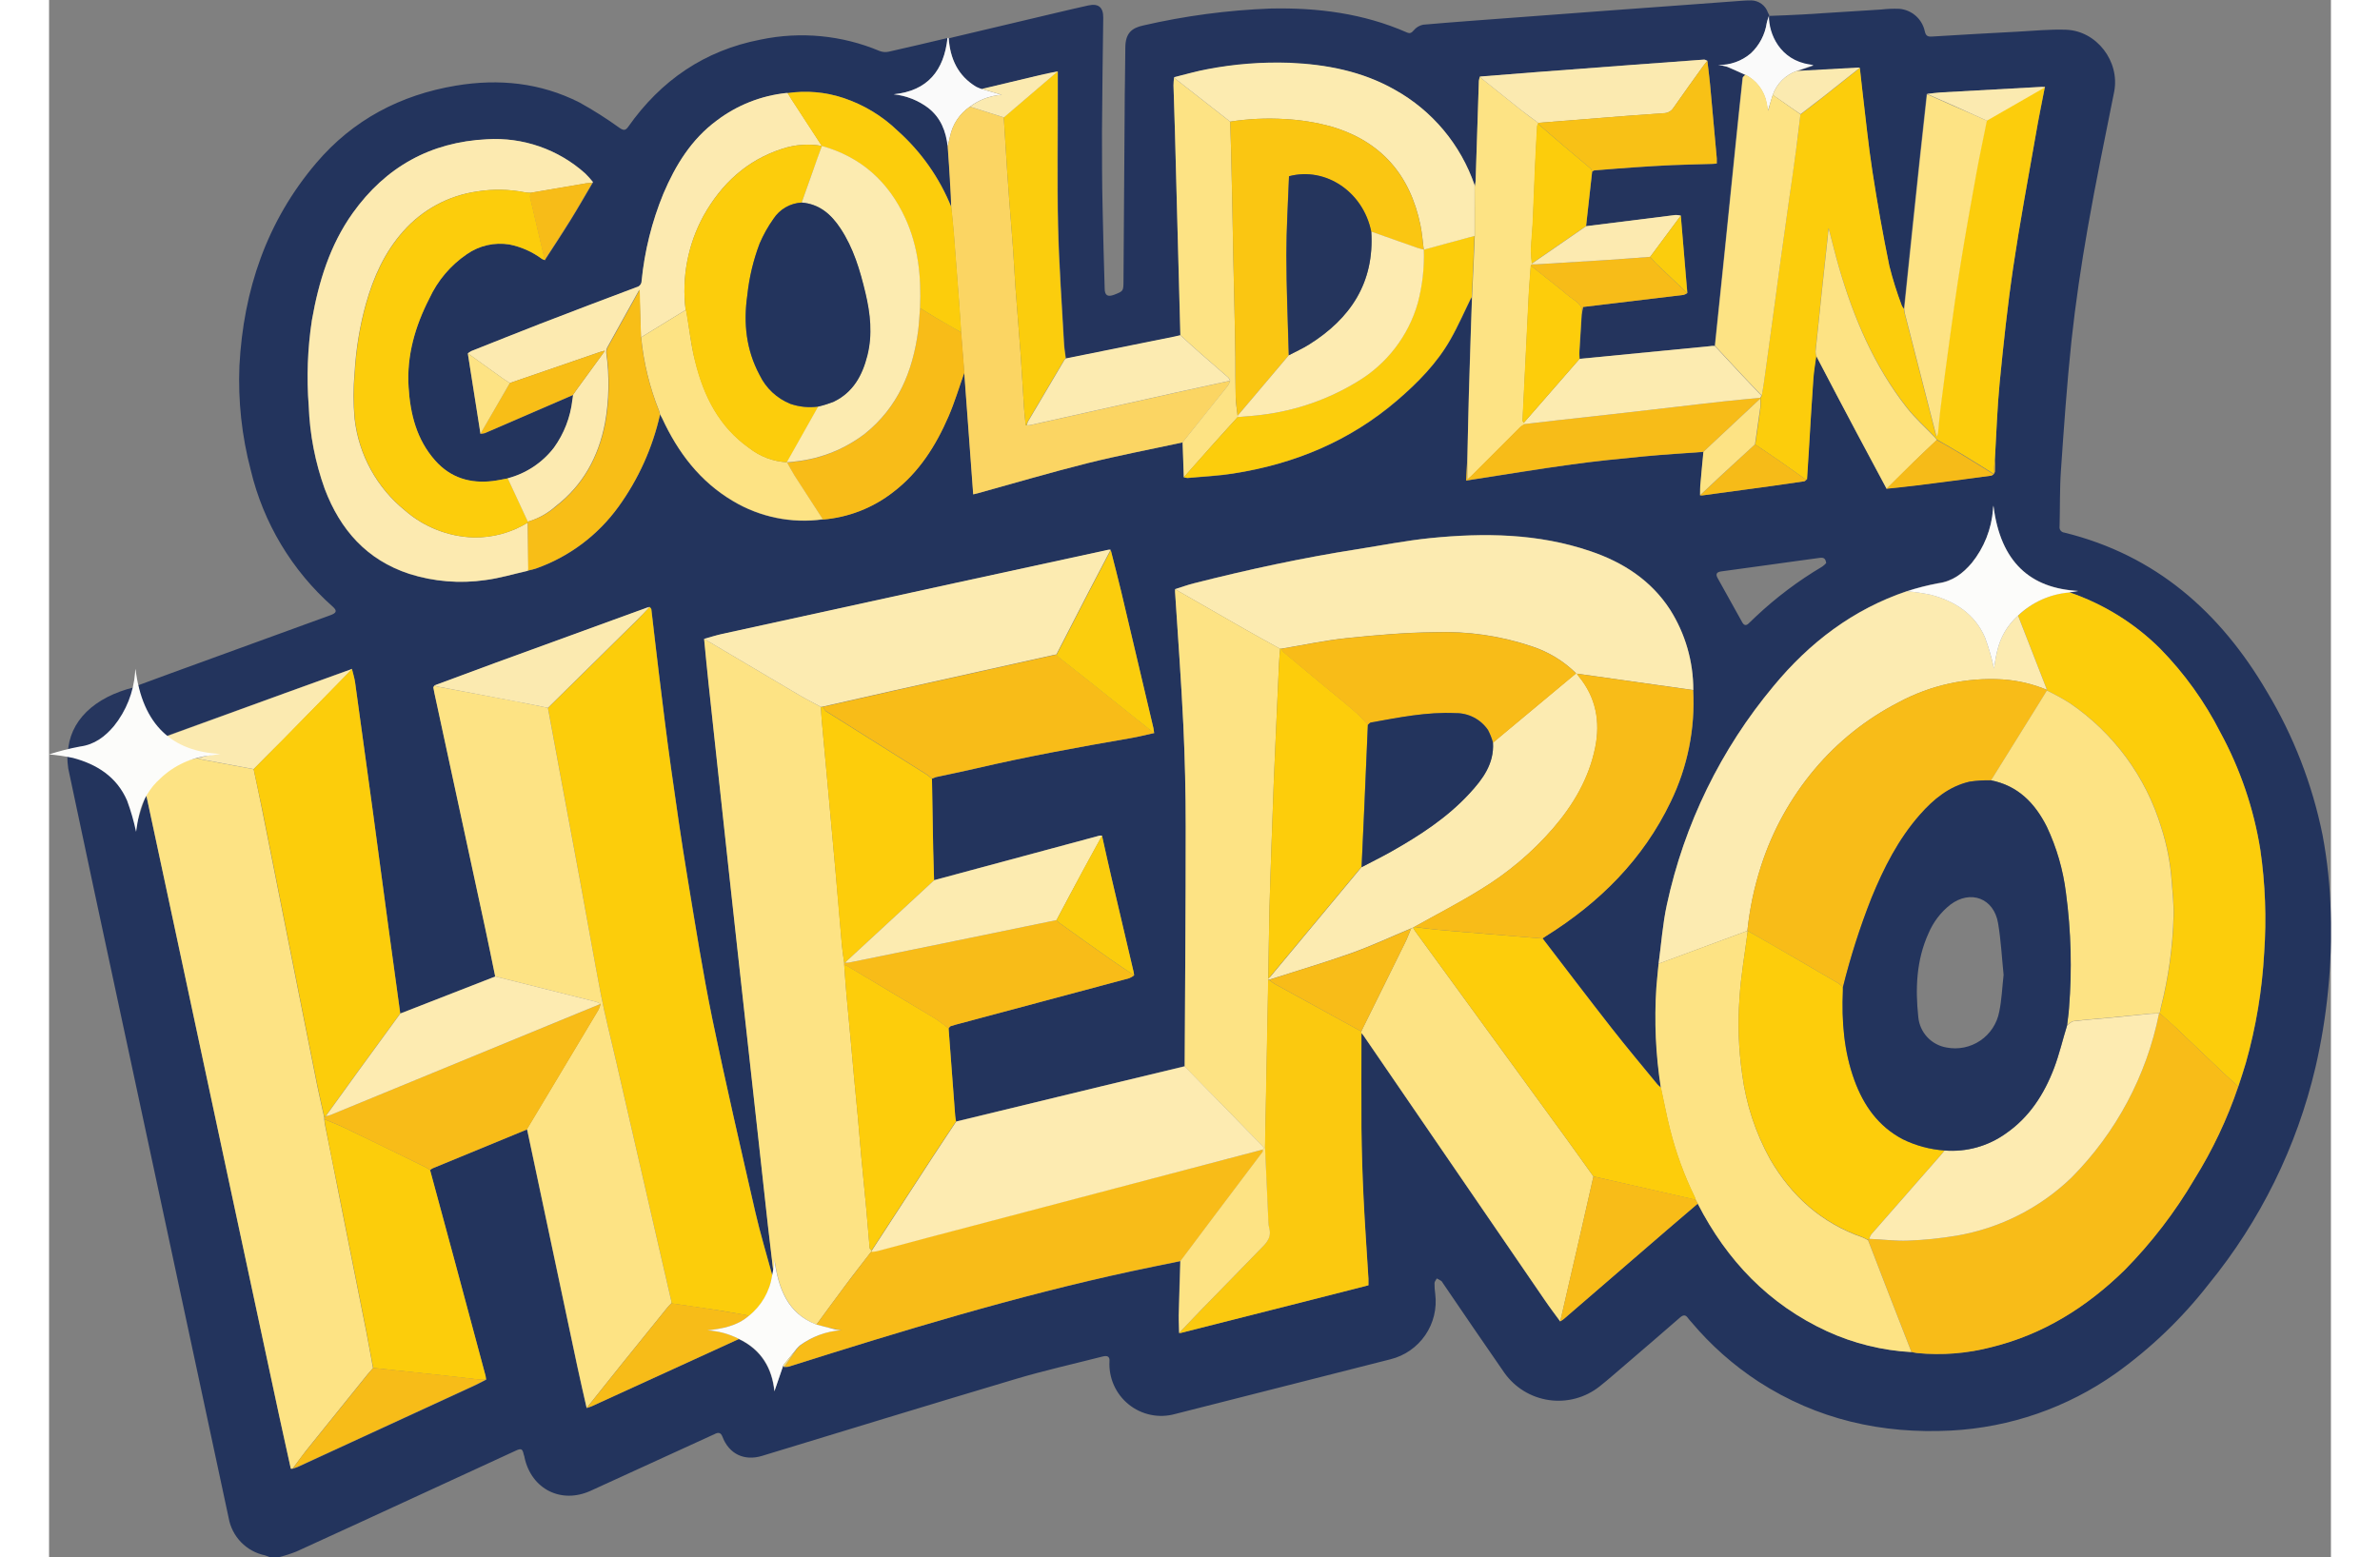 <svg width="55" height="36" viewBox="0 0 1144 781" fill="none" xmlns="http://www.w3.org/2000/svg">
<rect x="0" y="0" width="1144" height="781" fill="#808080" stroke="none"/>
<g clip-path="url(#clip0_1310_2)">
<path d="M862.585 7.97C868.122 7.745 873.682 7.588 879.219 7.25C892.341 6.462 905.44 5.584 918.562 4.773C921.549 4.417 924.559 4.297 927.565 4.413C930.627 4.661 933.527 5.89 935.834 7.918C938.141 9.946 939.733 12.665 940.372 15.671C940.89 17.922 941.768 18.485 943.973 18.327C958.333 17.427 972.716 16.639 987.076 15.873C995.088 15.445 1003.12 14.635 1011.14 14.905C1026.55 15.423 1038.28 30.801 1035.33 45.976C1030.83 68.648 1026.08 91.253 1022.12 114.016C1018.79 132.929 1015.95 152.066 1013.88 171.204C1011.63 192.706 1010.12 214.298 1008.64 235.867C1007.99 245.211 1008.21 254.6 1007.96 263.943C1007.9 264.307 1007.9 264.681 1007.99 265.042C1008.07 265.402 1008.23 265.741 1008.45 266.037C1008.68 266.334 1008.96 266.581 1009.28 266.763C1009.6 266.945 1009.96 267.058 1010.33 267.095C1056.13 278.353 1088.5 306.924 1111.9 346.844C1125.23 369.04 1134.66 393.355 1139.79 418.734C1142.21 431.577 1143.58 444.596 1143.89 457.662C1144.7 483.731 1142.13 509.794 1136.26 535.204C1126.91 575.079 1108.59 612.295 1082.69 644.019C1069.38 661.12 1053.66 676.204 1036.03 688.801C1011.78 705.937 983.169 715.858 953.517 717.418C918.81 719.219 886.376 711.879 856.981 692.854C844.393 684.619 833.079 674.583 823.4 663.067C822.814 662.391 822.207 661.761 821.689 661.04C820.406 659.171 819.213 659.374 817.593 660.793C808.679 668.553 799.721 676.283 790.718 683.983C786.217 687.788 781.94 691.661 777.394 695.241C773.861 698.052 769.793 700.113 765.437 701.299C761.082 702.485 756.53 702.771 752.061 702.139C747.591 701.507 743.297 699.97 739.441 697.623C735.585 695.276 732.247 692.167 729.632 688.486C719.234 673.559 709.038 658.496 698.774 643.456C698.504 643.096 698.324 642.623 697.986 642.398C697.26 641.936 696.509 641.515 695.736 641.137C695.331 641.925 694.61 642.69 694.588 643.388C694.562 645.241 694.683 647.093 694.948 648.927C695.866 656.199 694.08 663.554 689.93 669.594C685.78 675.635 679.556 679.938 672.44 681.686C636.428 690.888 600.461 700.029 564.538 709.11C560.563 710.218 556.382 710.362 552.34 709.532C548.298 708.701 544.512 706.919 541.295 704.333C538.079 701.747 535.525 698.432 533.844 694.662C532.164 690.892 531.405 686.776 531.632 682.655C531.812 680.403 530.687 679.638 528.166 680.291C513.648 684.006 498.906 687.293 484.658 691.548C442.186 704.201 399.827 717.215 357.445 730.116C348.577 732.818 340.924 729.216 337.615 720.547C336.715 718.161 335.365 718.296 333.541 719.241C312.879 728.743 292.21 738.199 271.533 747.61C256.745 754.365 241.845 746.8 238.379 730.972C238.379 730.454 238.109 729.959 237.974 729.441C237.343 726.536 236.736 726.221 234.012 727.482L187.444 748.939C166.309 758.665 145.197 768.437 124.04 778.073C121.229 779.189 118.35 780.122 115.419 780.865H110.558C109.822 780.543 109.071 780.257 108.307 780.01C103.726 779.072 99.534 776.778 96.274 773.425C93.015 770.072 90.839 765.816 90.031 761.209C79.767 713.448 69.541 665.686 59.352 617.924C47.018 560.586 34.721 503.24 22.462 445.887C18.156 425.714 13.872 405.533 9.61 385.344C9.314 383.248 9.156 381.134 9.138 379.017C28.967 381.404 40.086 392.999 43.71 413.713C45.06 409.548 46.771 404.212 48.504 398.876C48.694 399.162 48.845 399.473 48.954 399.799C53.951 423.079 58.932 446.345 63.899 469.595L89.018 587.078C97.796 628.056 106.574 669.018 115.352 709.965C117.265 718.971 119.245 727.707 121.204 736.578H122.239C123.072 736.285 123.905 736.083 124.692 735.722C154.313 722.108 183.933 708.464 213.553 694.79C215.443 693.912 217.267 692.899 219.112 691.953C219.074 691.355 218.991 690.761 218.865 690.175C213.778 671.217 208.684 652.252 203.582 633.279C199.425 617.819 195.239 602.351 191.023 586.876C191.394 586.517 191.81 586.207 192.261 585.953L239.527 566.477C239.527 566.657 239.684 566.815 239.729 566.973C248.087 606.434 256.453 645.91 264.825 685.402C266.288 692.336 267.931 699.248 269.485 706.183C270.295 705.89 271.128 705.687 271.915 705.35L345.786 671.577C357.175 676.981 362.464 686.437 363.567 697.785L368.068 684.658L368.338 685.627C369.091 685.672 369.847 685.626 370.589 685.491C427.421 667.479 484.411 650.121 542.751 637.557C550.854 635.823 558.956 634.202 567.059 632.536C566.789 641.542 566.474 650.548 566.249 659.734C566.249 662.661 566.384 665.588 566.451 668.515C566.713 668.549 566.978 668.549 567.239 668.515L634.065 651.584L661.411 644.604C661.411 643.389 661.411 642.353 661.411 641.295C660.579 627.786 659.611 614.277 658.958 600.768C658.395 589.15 658.035 577.487 657.9 565.847C657.72 549.951 657.9 534.056 657.9 518.16C658.238 518.565 658.643 518.926 658.936 519.353C689.306 563.663 719.669 607.987 750.024 652.327C752.433 655.839 755.044 659.239 757.542 662.706C758.149 662.379 758.729 662.002 759.275 661.581L811.29 616.686C816.355 612.318 821.441 607.995 826.528 603.65C841.136 632.063 862.023 654.128 891.328 667.57C904.654 673.672 919.008 677.215 933.642 678.016C934.588 678.219 935.533 678.467 936.478 678.579C948.992 679.773 961.618 678.744 973.774 675.54C999.725 669.146 1021.51 655.479 1040.46 636.949C1053.99 623.228 1065.77 607.884 1075.53 591.266C1084.64 576.734 1092.04 561.192 1097.57 544.953C1098.85 541.013 1100.2 537.095 1101.35 533.133C1106.44 515.126 1109.53 496.611 1110.55 477.926C1111.77 460.645 1111.12 443.283 1108.62 426.141C1105.32 405.535 1098.54 385.64 1088.56 367.31C1080.7 351.865 1070.54 337.706 1058.43 325.319C1045.55 312.517 1029.92 302.829 1012.73 296.995L1017.35 296.252C993.558 295.082 978.343 282.158 974.809 253.474C974.696 254.397 974.651 254.892 974.606 255.388C973.847 265.204 970.136 274.56 963.96 282.226C959.459 287.494 954.304 291.479 946.989 292.425C941.741 293.414 936.561 294.737 931.482 296.387C904.472 305.506 882.64 322.122 864.634 343.917C838.153 375.602 819.776 413.257 811.088 453.632C808.972 463.314 808.297 473.333 806.946 483.172C806.586 487.112 806.136 491.03 805.866 494.97C804.757 511.79 805.512 528.681 808.117 545.336C807.46 544.828 806.843 544.271 806.271 543.67C798.551 534.258 790.718 524.937 783.223 515.346C771.609 500.508 760.22 485.491 748.741 470.518L750.497 469.393C777.506 452.529 799.204 430.892 813.069 401.96C821.512 384.562 825.385 365.299 824.322 345.988C824.349 331.701 820.296 317.703 812.641 305.641C803.053 290.849 789.053 281.865 772.69 276.372C746.468 267.366 719.459 267.118 692.337 269.842C680.16 271.081 668.096 273.49 656.01 275.381C628.37 279.704 601.068 285.625 573.969 292.492C570.773 293.303 567.667 294.429 564.516 295.419C564.494 295.854 564.494 296.29 564.516 296.725C565.934 318.925 567.599 341.08 568.657 363.302C569.467 380.293 569.865 397.315 569.85 414.366C569.85 454.465 569.535 494.564 569.332 534.664L526.905 544.953L454.701 562.402C454.566 561.456 454.34 560.511 454.273 559.543C453.148 544.953 452.045 530.356 450.964 515.751C451.324 515.346 451.617 514.738 452.067 514.603C453.823 514.017 455.601 513.567 457.401 513.094C485.446 505.589 513.483 498.084 541.513 490.579C542.405 490.214 543.239 489.721 543.989 489.116C543.876 488.418 543.809 487.72 543.629 487.022C539.967 471.336 536.284 455.643 532.577 439.943C530.957 433.008 529.426 426.029 527.873 419.094C527.432 419.038 526.986 419.038 526.545 419.094L503.362 425.331L443.694 441.384C443.559 436.161 443.357 430.96 443.244 425.759C443.019 414.006 442.839 402.275 442.636 390.523C443.249 390.232 443.881 389.984 444.527 389.78C451.279 388.316 458.032 386.988 464.649 385.412C490.375 379.423 516.304 374.627 542.346 370.192C546.262 369.516 550.133 368.503 554.027 367.67C553.947 366.801 553.819 365.936 553.645 365.081C548.273 342.19 542.871 319.308 537.439 296.432C535.796 289.52 533.973 282.653 532.24 275.764C531.852 275.697 531.457 275.697 531.069 275.764C505.245 281.347 479.429 286.954 453.62 292.582C414.877 301.033 376.156 309.499 337.458 317.979C334.397 318.655 331.426 319.6 328.455 320.433C329.22 327.998 329.94 335.541 330.705 343.084C332.326 358.461 334.014 373.817 335.68 389.172C337.375 404.887 339.078 420.603 340.789 436.318C342.29 450.007 343.79 463.696 345.291 477.385C346.986 492.741 348.682 508.096 350.377 523.451C352.043 538.649 353.753 553.824 355.419 568.999C357.085 584.174 358.773 599.552 360.461 614.817C361.316 622.36 362.239 629.88 363.117 637.332C362.959 638.143 362.824 638.931 362.666 639.741C359.786 629.114 356.567 618.554 354.114 607.837C346.731 575.596 339.236 543.399 332.574 511.023C327.757 487.54 324.021 463.741 320.104 440.146C317.066 421.773 314.41 403.356 311.822 384.916C309.571 369.156 307.703 353.395 305.767 337.635C304.439 326.963 303.269 316.246 301.986 305.551C301.986 305.146 301.423 304.763 301.13 304.38C300.613 304.538 300.095 304.65 299.622 304.831L223.726 332.479C213.575 336.194 203.469 339.976 193.318 343.736C193.093 344.074 192.621 344.479 192.688 344.772C193.026 346.753 193.476 348.735 193.904 350.716C202.171 388.947 210.424 427.17 218.662 465.385C220.418 473.468 222.038 481.596 223.704 489.679L176.077 508.254C174.082 493.604 172.071 478.939 170.045 464.259C167.495 445.392 164.959 426.524 162.438 407.657C159.437 385.847 156.436 364.022 153.435 342.183C153.097 339.931 152.377 337.68 151.837 335.428C140.418 339.541 129.014 343.661 117.625 347.789L58.114 369.336C50.214 362.582 46.568 353.801 44.61 343.691C50.327 341.598 55.864 339.504 61.513 337.477L140.988 308.546C144.184 307.397 144.499 306.294 142.271 304.268C121.808 286.21 107.429 262.263 101.104 235.71C96.626 218.685 94.714 201.087 95.432 183.497C97.436 145.492 109.094 110.977 133.966 81.73C152.332 60.115 176.1 47.597 204.01 42.936C225.482 39.356 246.302 41.473 265.861 51.357C272.864 55.233 279.629 59.526 286.118 64.213C288.053 65.519 289.021 65.474 290.372 63.56C306.757 40.302 328.635 25.284 356.724 19.858C376.733 15.656 397.546 17.651 416.392 25.577C417.826 26.133 419.39 26.258 420.894 25.937C430.797 23.686 440.633 21.434 450.514 19.048C448.669 35.281 440.566 45.593 423.505 47.304C429.755 47.962 435.711 50.296 440.746 54.059C447.115 58.989 449.749 65.811 450.604 73.534C451.077 80.288 451.549 86.863 451.977 93.527C452.202 97.04 452.315 100.53 452.472 104.042C446.553 89.306 437.309 76.137 425.463 65.564C417.741 58.122 408.451 52.505 398.274 49.128C389.284 46.132 379.714 45.299 370.342 46.696C370.08 46.673 369.816 46.673 369.554 46.696C356.945 48.048 344.94 52.803 334.824 60.453C322.04 69.887 314.072 82.968 307.995 97.197C302.249 111.179 298.572 125.924 297.079 140.966C297.075 141.688 296.825 142.387 296.371 142.948C295.917 143.508 295.286 143.897 294.581 144.051C278.435 150.13 262.32 156.262 246.234 162.446C234.733 166.949 223.276 171.452 211.82 176.067C211.161 176.406 210.536 176.806 209.952 177.261L216.299 217.562C217.059 217.547 217.814 217.441 218.55 217.247L262.777 198.11C262.777 198.988 262.552 199.843 262.417 200.721C261.431 209.338 258.245 217.557 253.166 224.587C247.354 232.119 239.209 237.511 230.006 239.92C227.485 240.37 225.009 240.933 222.466 241.248C211.212 242.599 201.331 239.695 193.588 230.981C184.27 220.489 181.074 207.611 180.241 194.147C179.229 178.386 183.528 163.594 190.685 149.635C194.821 140.699 201.3 133.05 209.434 127.502C215.647 123.155 223.309 121.402 230.794 122.617C236.685 123.794 242.243 126.262 247.067 129.844C247.552 130.11 248.066 130.321 248.597 130.474C252.874 123.855 257.24 117.303 261.382 110.594C265.208 104.425 268.809 98.098 272.501 91.839L272.748 91.298C271.547 89.787 270.254 88.351 268.877 86.998C262.198 81.01 254.393 76.412 245.918 73.474C237.444 70.536 228.469 69.317 219.517 69.887C191.135 71.283 168.717 83.801 152.219 106.879C140.718 122.954 135.136 141.349 131.76 160.509C129.563 174.84 129.027 189.375 130.162 203.828C130.689 217.96 133.392 231.926 138.174 245.233C145.962 265.79 159.287 280.897 180.692 287.877C192.95 291.738 205.919 292.792 218.64 290.961C225.842 290.038 232.864 287.899 239.977 286.301L240.517 286.076C241.687 285.783 242.903 285.58 244.051 285.175C260.723 279.295 275.198 268.452 285.533 254.104C295.52 240.279 302.595 224.569 306.33 207.926C306.667 208.534 307.027 209.119 307.32 209.75C315.265 226.974 326.317 241.563 342.882 251.357C356.409 259.443 372.287 262.675 387.898 260.521C400.792 259.468 413.094 254.654 423.28 246.674C436.177 236.813 444.55 223.484 450.897 208.872C454.003 201.712 456.231 194.169 458.864 186.807C460.35 207.07 461.858 227.334 463.366 247.935L465.617 247.395C484.028 242.306 502.349 236.88 520.873 232.242C536.629 228.325 552.497 225.308 568.342 221.885L568.95 239.379C569.564 239.573 570.198 239.694 570.84 239.74C578.493 239.064 586.191 238.727 593.753 237.488C624.431 232.715 652.161 221.232 675.952 200.811C686.35 191.805 695.848 182.191 702.646 170.258C706.629 163.256 709.848 155.826 713.179 149.049C713.179 149.049 713.179 149.567 713.314 150.175C713.157 154.926 712.977 159.699 712.819 164.472C712.459 175.504 712.076 186.537 711.784 197.569C711.491 208.601 711.244 220.084 710.996 231.207L710.433 241.001L713.044 240.64C729.745 238.074 746.423 235.304 763.169 232.985C775.301 231.297 787.5 230.081 799.676 228.91C809.58 227.964 819.528 227.402 829.454 226.659C828.959 231.814 828.441 236.97 828.014 242.149C827.834 244.22 827.834 246.337 827.766 248.43C828.178 248.464 828.592 248.464 829.004 248.43C835.981 247.507 842.936 246.562 849.914 245.594C859.907 244.213 869.908 242.809 879.916 241.383C880.412 241.383 880.817 240.73 881.267 240.37C881.582 235.372 881.875 230.396 882.212 225.398C882.978 213.51 883.698 201.622 884.463 189.734C884.733 185.996 885.408 182.304 885.903 178.476C892.701 191.43 899.513 204.376 906.341 217.315C911.247 226.568 916.221 235.8 921.151 245.031C926.192 244.49 931.212 243.995 936.231 243.365C948.745 241.789 961.259 240.175 973.774 238.524C974.197 238.371 974.577 238.117 974.879 237.783C975.181 237.45 975.397 237.047 975.507 236.61C975.732 234.516 975.507 232.4 975.507 230.283C976.272 217.495 976.655 204.684 977.893 192.008C979.806 172.78 981.831 153.53 984.645 134.437C987.976 111.922 992.14 89.722 996.056 67.388C997.429 59.507 999.095 51.627 1000.56 43.769C1000.06 43.665 999.557 43.605 999.05 43.589C982.064 44.505 965.063 45.443 948.047 46.404C945.797 46.539 943.546 46.899 941.295 47.147C940.155 57.563 939.014 67.988 937.874 78.42C936.523 91.148 935.18 103.862 933.845 116.56L929.861 154.971C929.443 154.452 929.088 153.885 928.803 153.282C926.346 146.78 924.264 140.142 922.569 133.401C919.373 117.686 916.552 101.925 914.106 86.12C912.012 72.611 910.685 59.102 909.041 45.435C908.591 41.653 908.209 37.848 907.781 34.178C907.346 34.155 906.91 34.155 906.476 34.178L876.113 35.844L884.485 32.984L882.572 32.602C867.605 30.35 862 17.202 862.113 8.196L862.585 7.97ZM890.945 282.383C890.63 279.861 889.482 279.524 887.682 279.771C879.129 281.01 870.553 282.023 862 283.306L838.39 286.548C835.959 286.886 835.419 287.922 836.522 289.903C840.648 297.258 844.752 304.635 848.833 312.035C849.644 313.499 850.634 313.972 851.984 312.733C853.335 311.495 854.393 310.482 855.631 309.244C865.788 299.669 876.975 291.249 888.987 284.139C889.703 283.629 890.36 283.04 890.945 282.383Z" fill="#23345D"/>
<path d="M862.586 7.97H862.248C861.888 9.186 861.393 10.357 861.145 11.595C860.274 17.391 857.484 22.726 853.223 26.748C848.675 30.681 842.824 32.777 836.815 32.624C838.337 32.815 839.842 33.123 841.316 33.547C844.377 34.786 847.393 36.204 850.319 37.555C849.847 38.095 849.014 38.568 848.946 39.154C847.641 50.996 846.425 62.862 845.21 74.705C843.544 90.961 841.886 107.209 840.236 123.45L835.036 173.456C834.136 173.456 833.258 173.455 832.381 173.636L767.311 179.962C767.311 178.679 767.131 177.351 767.311 176.067C767.648 169.943 768.053 163.819 768.436 157.718L769.111 153.935C786.015 151.931 802.873 149.927 819.529 147.879C820.191 147.677 820.815 147.365 821.374 146.955L818.021 108.162C817.165 107.96 816.289 107.854 815.41 107.847C800.405 109.693 785.467 111.562 770.597 113.453L773.635 86.12C773.995 85.895 774.356 85.512 774.716 85.489C781.671 84.927 788.603 84.364 795.558 83.891C801.658 83.486 807.78 83.103 813.902 82.833C820.654 82.562 827.406 82.427 834.159 82.225C834.834 82.225 835.487 82.112 836.094 82.045C836.094 81.031 836.094 80.243 836.094 79.455C834.984 67.072 833.859 54.689 832.718 42.306C832.358 38.388 831.818 34.471 831.368 30.53C830.828 30.328 830.265 29.877 829.747 29.922C817.615 30.778 805.461 31.701 793.33 32.602C777.514 33.788 761.684 34.981 745.838 36.182L717.366 38.433C717.115 39.119 716.934 39.828 716.826 40.55C716.263 57.346 715.745 74.142 715.183 90.915C715.1 91.856 714.95 92.789 714.733 93.707C714.767 93.446 714.767 93.181 714.733 92.919C707.74 72.582 693.468 55.555 674.669 45.12C658.351 35.821 640.457 32.377 621.933 31.611C608.166 31.136 594.388 32.2 580.857 34.786C575.185 35.799 569.603 37.465 564.021 38.838C563.845 40.205 563.747 41.581 563.728 42.959C563.931 50.636 564.224 58.314 564.449 65.991C564.824 79.32 565.176 92.657 565.506 106.001L567.127 168.232L564.291 168.885L509.822 179.872C509.507 177.351 509.057 174.829 508.922 172.285C507.864 152.652 506.401 133.041 505.951 113.386C505.433 90.623 505.951 67.838 505.816 45.053C505.816 41.99 505.816 38.951 505.816 35.889C502.732 36.519 499.649 37.105 496.565 37.825C486.887 40.077 477.231 42.441 467.553 44.737C466.643 44.442 465.755 44.08 464.897 43.657C455.669 38.118 451.82 29.54 451.055 19.205L504.556 6.529C510.047 5.223 515.539 3.94 521.054 2.724C526.14 1.621 528.571 3.692 528.504 8.916C528.279 27.986 527.964 47.079 527.874 66.149C527.874 78.87 527.874 91.614 528.189 104.425C528.414 117.934 528.864 131.262 529.224 144.659C529.224 148.149 530.732 149.049 533.973 147.811C538.655 145.987 538.61 145.987 538.655 140.921C538.835 112.552 539.03 84.184 539.24 55.815C539.24 45.21 539.555 34.628 539.578 24.023C539.578 16.661 542.751 14.027 548.581 12.766C569.565 7.928 590.96 5.085 612.48 4.278C636.023 3.783 658.936 6.709 680.701 16.256C682.322 16.954 683.064 16.503 684.19 15.198C685.385 13.743 687.047 12.748 688.894 12.383C704.649 11.01 720.562 9.884 736.385 8.691L783.381 5.178L822.185 2.342L848.338 0.405C850.004 0.27 851.692 0.18 853.358 0.203C855.221 0.232 857.029 0.839 858.533 1.94C860.037 3.041 861.162 4.582 861.753 6.349C861.998 6.906 862.277 7.447 862.586 7.97Z" fill="#24345D"/>
<path d="M121.204 736.533C119.246 727.662 117.265 718.814 115.352 709.92C106.559 668.988 97.781 628.026 89.018 587.034L63.899 469.55C58.932 446.27 53.951 423.004 48.954 399.754C48.845 399.428 48.694 399.117 48.504 398.831C50.954 393.856 54.59 389.561 59.093 386.325C63.595 383.089 68.825 381.013 74.32 380.278C75.266 380.526 76.166 380.841 77.111 380.999L102.567 385.772C103.985 392.526 105.448 399.281 106.821 406.148C111.323 428.663 115.824 451.253 120.326 473.918C125.008 497.379 129.697 520.839 134.393 544.3C135.496 549.704 136.779 555.085 137.972 560.488V561.389C138.085 562.335 138.152 563.303 138.355 564.248C140.606 575.213 142.721 586.155 144.904 597.098C149.601 620.633 154.298 644.162 158.994 667.682C160.21 673.806 161.245 679.953 162.393 686.077C161.47 687.135 160.525 688.171 159.625 689.252C149.346 701.995 139.067 714.754 128.789 727.527C126.538 730.454 124.287 733.539 122.037 736.533H121.204Z" fill="#FDE384"/>
<path d="M102.568 385.704L77.112 380.931C76.166 380.774 75.266 380.458 74.321 380.211L82.018 378.342C82.347 378.294 82.665 378.195 82.964 378.049C73.949 378.302 65.15 375.27 58.205 369.516L117.693 347.857C129.082 343.714 140.486 339.594 151.905 335.496C151.646 335.849 151.368 336.187 151.072 336.509C139.773 348.052 128.467 359.595 117.153 371.137C112.246 375.955 107.407 380.819 102.568 385.704Z" fill="#FBEAB0"/>
<path d="M450.987 19.07C451.752 29.405 455.601 37.983 464.829 43.522C465.687 43.946 466.575 44.307 467.485 44.602L477.569 47.552C471.793 47.945 466.256 50.011 461.633 53.496C456.496 57.002 452.928 62.373 451.685 68.468C451.257 70.134 450.919 71.823 450.514 73.512C449.659 65.789 447.026 58.967 440.656 54.036C435.622 50.273 429.665 47.94 423.415 47.282C440.566 45.571 448.669 35.259 450.424 19.025L450.987 19.07Z" fill="#FAFAFA"/>
<path d="M9.431 377.644C10.061 361.748 22.418 349.59 42.922 344.592C40.514 363.009 27.347 376.09 9.431 377.644Z" fill="#26365E"/>
<path d="M564.517 295.464C567.668 294.474 570.774 293.348 573.97 292.537C600.979 285.67 628.371 279.749 656.01 275.426C668.097 273.535 680.161 271.126 692.338 269.887C719.46 267.163 746.469 267.501 772.691 276.417C789.054 281.978 803.053 290.961 812.642 305.686C820.297 317.748 824.35 331.746 824.323 346.033L766.006 337.815C766.275 338.266 766.568 338.702 766.883 339.121C775.571 349.68 777.845 361.771 775.166 374.942C771.993 390.478 764.205 403.649 753.987 415.469C743.546 427.497 731.297 437.828 717.682 446.09C706.878 452.844 695.579 458.585 684.505 464.8L683.853 465.16L682.862 465.543C672.891 469.708 663.055 474.323 652.904 477.948C639.4 482.767 625.512 486.842 611.805 491.255H611.243V490.759C611.603 490.511 611.935 490.224 612.233 489.904C627.493 471.562 642.761 453.204 658.036 434.832C662.943 432.243 667.94 429.789 672.756 427.087C687.116 419.004 700.913 410.088 712.167 397.817C718.784 390.658 724.547 382.958 723.894 372.376C737.729 360.803 751.616 349.223 765.556 337.635C759.312 331.485 751.732 326.862 743.408 324.126C727.725 318.844 711.216 316.441 694.679 317.034C679.914 317.191 665.104 318.475 650.406 320.006C639.4 321.154 628.506 323.518 617.567 325.342C617.427 325.308 617.28 325.308 617.14 325.342C611.355 322.122 605.571 318.97 599.831 315.705C588.037 308.981 576.266 302.234 564.517 295.464Z" fill="#FCEBB1"/>
<path d="M301.063 304.403C301.355 304.786 301.873 305.168 301.918 305.574C303.201 316.268 304.372 326.985 305.699 337.657C307.635 353.418 309.548 369.178 311.754 384.939C314.342 403.379 316.998 421.796 320.037 440.168C323.953 463.831 327.69 487.562 332.506 511.045C339.258 543.422 346.664 575.618 354.046 607.86C356.499 618.577 359.718 629.137 362.599 639.764C361.373 647.768 357.158 655.009 350.805 660.027C350.434 659.82 350.041 659.654 349.635 659.532C343.422 658.474 337.21 657.28 330.976 656.425C324.741 655.569 318.326 654.556 312.002 653.655C312.047 653.304 312.047 652.948 312.002 652.597C309.751 642.826 307.5 633.069 305.249 623.328C298.107 592.392 290.994 561.456 283.912 530.521C281.481 519.984 278.78 509.492 276.71 498.887C273.063 480.087 269.822 461.197 266.356 442.375C263.085 424.648 259.784 406.936 256.453 389.239C254.337 377.847 252.229 366.447 250.128 355.039C265.133 340.329 280.071 325.627 294.941 310.932C297.011 308.771 299.015 306.564 301.063 304.403Z" fill="#FCCD0B"/>
<path d="M363.05 637.264C362.172 629.722 361.249 622.202 360.394 614.749C358.713 599.484 357.033 584.211 355.352 568.931C353.686 553.756 351.976 538.581 350.31 523.383C348.645 508.186 346.912 492.673 345.223 477.318C343.723 463.629 342.222 449.939 340.722 436.25C339.011 420.535 337.308 404.819 335.613 389.104C333.947 373.749 332.259 358.394 330.638 343.016C329.828 335.473 329.108 327.931 328.388 320.366C344.233 329.747 360.079 339.121 375.924 348.487C379.548 350.626 383.284 352.517 386.975 354.521C387.11 356.772 387.178 358.911 387.38 361.073C388.416 372.533 389.496 383.993 390.532 395.453C391.777 409.127 393.015 422.779 394.245 436.408C395.371 449.106 396.496 461.805 397.531 474.481C397.779 477.273 398.274 480.042 398.657 482.834V483.847C399.017 488.778 399.332 493.686 399.76 498.594C400.39 505.777 401.11 512.959 401.763 520.141C402.348 526.468 402.888 532.772 403.473 539.099C404.126 546.101 404.824 553.103 405.477 560.105C406.062 566.68 406.58 573.277 407.187 579.851C407.998 588.609 408.898 597.368 409.708 606.126C410.316 612.7 410.788 619.275 411.396 625.849C411.396 626.299 412.026 626.705 412.364 627.11V627.65L411.846 628.123C407.457 633.819 403.046 639.381 398.747 645.234C394.02 651.539 389.384 657.933 384.725 664.282C370.275 658.608 365.751 646.27 363.702 631.681C363.702 633.257 363.702 634.045 363.545 634.833C363.387 635.621 363.23 636.521 363.05 637.264Z" fill="#FDE384"/>
<path d="M250.083 354.971C252.199 366.394 254.307 377.794 256.408 389.172C259.724 406.898 263.025 424.61 266.311 442.307C269.778 461.129 273.064 480.02 276.665 498.82C278.736 509.424 281.437 519.916 283.867 530.453C290.98 561.389 298.092 592.324 305.205 623.26C307.455 633.031 309.706 642.788 311.957 652.529C312.002 652.881 312.002 653.236 311.957 653.588C311.304 654.286 310.584 654.938 309.999 655.681C302.136 665.378 294.296 675.089 286.478 684.816C280.806 691.886 275.224 698.955 269.53 706.047C267.977 699.113 266.334 692.201 264.871 685.266C256.483 645.79 248.118 606.314 239.775 566.837C239.775 566.68 239.64 566.522 239.572 566.342C239.505 566.162 239.775 565.869 239.91 565.644C251.779 545.876 263.618 526.115 275.427 506.362C275.879 505.42 276.226 504.431 276.462 503.413C275.739 503.019 274.986 502.68 274.212 502.399L223.659 489.679C221.994 481.596 220.373 473.468 218.617 465.385C210.41 427.154 202.157 388.931 193.859 350.716C193.431 348.735 192.981 346.753 192.644 344.772C192.644 344.479 193.049 344.074 193.274 343.736C193.636 343.957 194.021 344.138 194.422 344.277L208.061 346.821C216.749 348.442 225.445 350.078 234.148 351.729C239.46 352.81 244.771 353.913 250.083 354.971Z" fill="#FDE384"/>
<path d="M885.994 178.567C885.499 182.304 884.824 185.996 884.554 189.824C883.698 201.712 882.978 213.6 882.303 225.488C881.965 230.486 881.673 235.462 881.358 240.46C880.904 240.372 880.464 240.22 880.052 240.01C875.888 237.083 871.769 234.066 867.583 231.162C863.396 228.257 859.458 225.668 855.406 222.921C856.284 216.775 857.207 210.65 858.017 204.504C858.117 203.005 858.117 201.5 858.017 200.001V199.596L858.602 198.537C859.007 196.151 859.458 193.742 859.795 191.333C861.296 180.39 862.796 169.433 864.297 158.461C865.602 148.982 866.84 139.481 868.146 130.002C869.496 120.155 870.869 110.331 872.265 100.53C873.412 92.267 874.628 84.004 875.753 75.763C876.586 69.662 877.329 63.56 878.004 57.459C881.785 54.577 885.567 51.74 889.258 48.813C895.47 43.927 901.637 38.996 907.827 34.088C908.254 37.87 908.637 41.675 909.087 45.345C910.73 58.854 912.058 72.543 914.151 86.03C916.582 101.881 919.403 117.641 922.614 133.311C924.31 140.052 926.391 146.69 928.849 153.192C929.134 153.795 929.489 154.362 929.907 154.881C930.042 155.669 930.087 156.457 930.267 157.132C933.598 170.176 936.944 183.22 940.305 196.263L946.045 218.621C946.549 218.087 946.852 217.395 946.9 216.662C947.283 212.722 947.575 208.782 948.071 204.842C949.579 193.066 951.087 181.313 952.73 169.538C954.463 157.02 956.173 144.456 958.199 131.961C960.63 116.966 963.308 101.993 966.032 86.931C967.652 77.925 969.565 69.166 971.344 60.295L1000.6 43.499C999.073 51.379 997.407 59.26 996.102 67.117C992.186 89.452 988.022 111.742 984.691 134.167C981.855 153.26 979.829 172.442 977.938 191.738C976.7 204.459 976.318 217.27 975.552 230.013C975.305 232.4 975.08 234.787 974.81 237.511C969.183 233.998 963.848 230.644 958.424 227.379C954.463 224.97 950.389 222.696 946.36 220.377C946.053 219.897 945.715 219.438 945.347 219.004C940.665 214.095 935.534 209.547 931.37 204.256C914.804 183.137 904.541 158.866 897.158 133.266C895.357 127.007 893.827 120.658 892.184 114.354C891.944 115.503 891.801 116.67 891.756 117.844C890.743 127.277 889.686 136.711 888.695 146.145C887.645 156.097 886.609 166.056 885.589 176.022C885.6 176.886 885.736 177.743 885.994 178.567Z" fill="#FCCD0C"/>
<path d="M1012.71 296.995C1029.9 302.829 1045.53 312.517 1058.4 325.319C1070.53 337.705 1080.7 351.863 1088.56 367.309C1098.51 385.622 1105.28 405.493 1108.57 426.074C1111.07 443.215 1111.72 460.577 1110.51 477.858C1109.48 496.544 1106.4 515.058 1101.3 533.065C1100.15 537.027 1098.8 540.945 1097.52 544.885C1094.75 542.318 1091.92 539.819 1089.19 537.208C1081.47 529.89 1073.8 522.505 1066.08 515.21C1063.53 512.801 1060.86 510.527 1058.22 508.208C1058.43 507.263 1058.56 506.294 1058.79 505.349C1062.64 490.253 1064.79 474.77 1065.18 459.193C1065.34 453.497 1064.64 447.778 1064.25 442.082C1063.6 432.859 1061.83 423.749 1058.99 414.951C1051.26 389.464 1035 367.412 1012.94 352.495C1009.3 350.229 1005.55 348.169 1001.68 346.325C1001.67 346.213 1001.67 346.1 1001.68 345.988L987.166 308.725C994.107 302.033 1003.11 297.897 1012.71 296.995Z" fill="#FCCD0B"/>
<path d="M1058.2 508.186C1060.83 510.438 1063.51 512.689 1066.06 515.188C1073.78 522.483 1081.45 529.868 1089.17 537.185C1091.89 539.797 1094.73 542.296 1097.5 544.863C1092.02 561.152 1084.66 576.747 1075.58 591.334C1065.82 607.951 1054.04 623.296 1040.51 637.017C1021.56 655.547 999.77 669.213 973.819 675.608C961.664 678.771 949.046 679.762 936.546 678.534C935.601 678.422 934.656 678.174 933.71 677.972C930.004 668.47 926.298 658.961 922.591 649.445C919.035 640.259 915.487 631.065 911.945 621.864L912.531 621.279C919.035 621.594 925.585 622.427 932.067 622.157C940.246 621.853 948.395 621.018 956.466 619.658C978.09 615.942 998.101 605.815 1013.91 590.591C1036.3 568.057 1051.57 539.43 1057.82 508.276L1058.2 508.186Z" fill="#F8BC18"/>
<path d="M564.517 295.464C576.281 302.219 588.067 308.973 599.876 315.728C605.616 318.993 611.4 322.145 617.185 325.364C616.982 327.908 616.734 330.453 616.622 332.997C616.067 345.005 615.527 357.013 615.001 369.021C614.641 377.036 614.281 385.052 613.966 393.067C613.583 403.109 613.246 413.15 612.886 423.192C612.526 433.864 612.12 444.536 611.85 455.186C611.58 467.096 611.445 479.029 611.243 490.94V491.435L609.645 575.821H609.149C608.384 574.988 607.641 574.132 606.899 573.322C599.396 565.562 591.811 557.802 584.143 550.041C579.222 544.983 574.285 539.932 569.333 534.889C569.536 494.79 569.873 454.69 569.851 414.591C569.851 397.57 569.453 380.549 568.658 363.527C567.6 341.305 565.935 319.15 564.517 296.95C564.488 296.455 564.488 295.959 564.517 295.464Z" fill="#FDE384"/>
<path d="M987.122 308.703L1001.64 345.965C994.553 342.995 987.023 341.223 979.357 340.719C961.277 339.638 943.252 343.605 927.296 352.18C911.145 360.472 896.806 371.9 885.117 385.794C873.16 400.02 864.072 416.428 858.355 434.112C854.896 444.764 852.572 455.752 851.423 466.893C851.085 466.893 850.725 467.051 850.41 467.164L806.925 483.284C808.275 473.445 808.95 463.426 811.066 453.745C819.754 413.369 838.131 375.715 864.612 344.029C882.618 322.235 904.406 305.619 931.46 296.5C935.468 296.844 939.452 297.43 943.389 298.256C955.498 301.453 965.447 307.825 970.578 319.69C972.454 324.776 973.958 329.99 975.08 335.293C975.418 333.335 975.845 329.777 976.723 326.287C978.291 319.493 981.924 313.35 987.122 308.703Z" fill="#FCEBB1"/>
<path d="M806.924 483.284L850.409 467.164C850.724 467.051 851.084 466.984 851.422 466.894H851.625C850.184 478.151 848.158 489.409 847.483 500.666C846.564 513.338 847.009 526.072 848.811 538.649C850.74 553.618 855.483 568.087 862.788 581.292C873.547 599.89 888.672 613.421 909.154 620.558C910.115 620.968 911.048 621.442 911.945 621.977C915.501 631.163 919.05 640.357 922.591 649.558C926.283 659.089 929.989 668.598 933.71 678.084C919.076 677.283 904.722 673.739 891.396 667.637C862.136 654.128 841.203 632.131 826.596 603.717L825.516 601.758C825.38 601.258 825.207 600.769 824.998 600.295C819.67 589.367 815.498 577.912 812.551 566.117C810.84 559.363 809.58 552.405 808.05 545.561C805.445 528.907 804.69 512.015 805.799 495.195C806.114 491.142 806.564 487.225 806.924 483.284Z" fill="#FDE384"/>
<path d="M102.567 385.704C107.407 380.818 112.246 375.955 117.062 371.047C128.391 359.519 139.698 347.977 150.981 336.419C151.278 336.097 151.556 335.759 151.814 335.406C152.354 337.657 153.075 339.909 153.412 342.16C156.413 363.985 159.414 385.809 162.415 407.634C164.966 426.501 167.502 445.369 170.023 464.237C172.034 478.886 174.044 493.551 176.055 508.231C168.853 518.115 161.605 527.976 154.425 537.883C149.136 545.133 143.914 552.428 138.67 559.7L138.085 560.376C136.892 554.972 135.609 549.591 134.506 544.187C129.779 520.727 125.09 497.266 120.439 473.805C115.937 451.29 111.435 428.7 106.934 406.035C105.448 399.281 103.985 392.481 102.567 385.704Z" fill="#FCCD0B"/>
<path d="M682.862 465.655L683.852 465.272C684.212 465.88 684.527 466.511 684.932 467.074C696.621 483.104 708.295 499.128 719.954 515.143C733.099 533.155 746.221 551.167 759.32 569.179C764.34 576.091 769.291 583.048 774.265 590.006L766.905 622.36C763.829 635.869 760.731 649.303 757.61 662.661C755.111 659.194 752.501 655.907 750.092 652.282C719.707 607.972 689.344 563.648 659.003 519.308C658.711 518.881 658.306 518.52 657.968 518.115C657.63 517.71 657.968 517.552 657.856 517.26C665.178 502.49 672.478 487.705 679.756 472.905C680.926 470.654 681.826 468.087 682.862 465.655Z" fill="#FDE384"/>
<path d="M384.747 664.282C389.406 657.933 394.043 651.539 398.77 645.234C403.069 639.493 407.48 633.819 411.847 628.123L412.387 627.65C413.257 627.615 414.122 627.509 414.975 627.335C423.416 625.084 431.856 622.832 440.274 620.581L541.424 594.035L608.564 576.474C608.564 576.834 608.564 577.329 608.564 577.577C600.296 588.549 592.043 599.491 583.806 610.404C578.291 617.699 572.822 625.038 567.353 632.356C559.25 634.022 551.147 635.643 543.044 637.377C484.704 649.94 427.715 667.367 370.883 685.311C370.14 685.446 369.385 685.491 368.632 685.446L374.957 676.44C375.516 675.787 376.118 675.17 376.757 674.594C382.776 670.202 389.9 667.574 397.329 667.006C395.979 666.849 395.281 666.826 394.628 666.669C391.207 665.993 387.966 665.138 384.747 664.282Z" fill="#F8BC18"/>
<path d="M240.022 286.233C232.91 287.832 225.888 289.97 218.685 290.894C205.965 292.724 192.995 291.67 180.737 287.809C159.332 280.829 146.008 265.722 138.22 245.166C133.437 231.858 130.735 217.892 130.207 203.761C129.073 189.308 129.609 174.772 131.805 160.442C135.182 141.281 140.808 122.887 152.265 106.811C168.763 83.733 191.181 71.215 219.563 69.819C228.486 69.276 237.428 70.511 245.87 73.452C254.313 76.394 262.087 80.983 268.742 86.953C270.12 88.305 271.413 89.742 272.614 91.253L272.366 91.793C271.321 91.778 270.276 91.831 269.238 91.951C259.987 93.505 250.781 95.103 241.553 96.679C240.665 96.684 239.778 96.632 238.897 96.522C230.846 94.883 222.565 94.715 214.454 96.026C200.158 98.088 187.064 105.176 177.519 116.02C168.223 126.467 162.663 138.895 158.882 152.201C155.746 163.507 153.83 175.116 153.165 186.829C152.456 194.558 152.456 202.336 153.165 210.065C155.239 228.101 164.307 244.602 178.419 256.018C187.962 264.329 200.075 269.099 212.721 269.527C222.348 269.719 231.827 267.131 240.022 262.074L240.293 285.512L240.022 286.233Z" fill="#FCEAB0"/>
<path d="M608.564 576.474L541.401 594.148L440.341 620.738C431.923 622.99 423.483 625.241 415.042 627.493C414.189 627.667 413.324 627.772 412.454 627.808V627.222C422.493 611.792 432.531 596.362 442.569 580.932C446.598 574.74 450.74 568.593 454.814 562.447L526.906 544.953L569.288 534.776C574.24 539.819 579.176 544.87 584.098 549.928C591.691 557.674 599.276 565.434 606.853 573.209C607.641 574.019 608.384 574.875 609.104 575.708L608.564 576.474Z" fill="#FDEBB1"/>
<path d="M657.856 517.259C657.856 517.552 657.856 517.845 657.968 518.115C657.968 534.011 657.856 549.906 657.968 565.802C658.103 577.442 658.464 589.105 659.026 600.723C659.679 614.232 660.647 627.74 661.48 641.249C661.48 642.285 661.48 643.343 661.48 644.559L634.133 651.539L567.307 668.47C567.046 668.504 566.781 668.504 566.52 668.47C570.166 664.642 573.79 660.792 577.458 657.01C587.069 647.148 596.725 637.354 606.268 627.47C609.307 624.318 613.021 621.391 611.693 616.055C611.44 615.122 611.297 614.162 611.265 613.196C610.68 600.7 610.14 588.227 609.577 575.753L611.175 491.367H611.738C612.497 492.068 613.309 492.708 614.168 493.281C628.828 501.296 643.391 509.289 657.856 517.259Z" fill="#FBC90F"/>
<path d="M450.515 73.511C450.92 71.823 451.257 70.134 451.685 68.468C452.928 62.373 456.497 57.002 461.633 53.496L478.649 58.877C479.189 67.748 479.745 76.611 480.315 85.467C480.63 90.465 480.983 95.463 481.373 100.462C482.048 109.13 482.791 117.798 483.398 126.467C483.849 132.613 484.096 138.76 484.546 144.906C485.357 155.939 486.324 166.971 487.112 178.026C487.742 186.874 488.193 195.745 488.8 204.616C488.98 207.476 489.34 210.358 489.633 213.217H490.286C490.81 213.263 491.337 213.263 491.861 213.217L564.291 197.051C573.564 194.98 582.86 192.976 592.133 190.95C591.849 191.842 591.456 192.697 590.963 193.494C583.46 202.965 575.898 212.421 568.275 221.863C552.52 225.285 536.494 228.302 520.806 232.22C502.282 236.858 483.961 242.284 465.55 247.372L463.299 247.913C461.791 227.379 460.283 207.07 458.797 186.784C458.272 180.075 457.747 173.358 457.222 166.633C456.884 161.635 456.592 156.637 456.209 151.638C455.354 140.156 454.499 128.673 453.576 117.191C453.238 112.8 452.72 108.432 452.293 104.064C452.135 100.552 452.023 97.062 451.798 93.55C451.46 86.84 450.987 80.176 450.515 73.511Z" fill="#FBD563"/>
<path d="M386.998 354.521C383.306 352.517 379.57 350.626 375.946 348.487C360.086 339.136 344.241 329.762 328.41 320.366C331.426 319.533 334.397 318.587 337.413 317.912C376.127 309.416 414.847 300.95 453.576 292.515C479.399 286.886 505.216 281.28 531.025 275.696C531.412 275.629 531.808 275.629 532.195 275.696C528.459 282.878 524.7 290.038 520.941 297.243C515.599 307.555 510.288 317.874 505.006 328.201L503.97 328.359L423.1 346.371C411.351 349.005 399.602 351.707 387.853 354.363L386.998 354.521Z" fill="#FCEBB1"/>
<path d="M774.266 589.983C769.292 583.026 764.34 576.069 759.321 569.157C746.221 551.145 733.099 533.133 719.955 515.121C708.296 499.09 696.622 483.067 684.933 467.051C684.528 466.488 684.213 465.858 683.853 465.25L684.505 464.89C688.467 465.362 692.428 465.948 696.412 466.308C704.852 467.074 713.315 467.749 721.778 468.447L748.787 470.698C760.266 485.671 771.655 500.688 783.269 515.526C790.764 525.117 798.597 534.438 806.317 543.85C806.889 544.451 807.506 545.008 808.163 545.516C809.648 552.27 810.909 559.272 812.664 566.072C815.611 577.867 819.783 589.322 825.111 600.25C825.32 600.724 825.493 601.213 825.629 601.713L793.083 594.283L774.266 589.983Z" fill="#FDCD0B"/>
<path d="M240.023 262.074C231.866 267.106 222.438 269.693 212.856 269.527C200.21 269.099 188.097 264.329 178.554 256.018C164.442 244.602 155.374 228.101 153.3 210.065C152.591 202.336 152.591 194.558 153.3 186.829C153.965 175.116 155.882 163.507 159.017 152.201C162.799 138.895 168.358 126.467 177.654 116.02C187.199 105.176 200.293 98.088 214.589 96.026C222.7 94.715 230.981 94.883 239.032 96.522C239.913 96.632 240.8 96.684 241.688 96.679C241.508 97.422 241.035 98.233 241.193 98.931C243.624 109.445 246.122 119.937 248.598 130.452C248.066 130.298 247.553 130.087 247.068 129.821C242.243 126.239 236.686 123.771 230.794 122.594C223.31 121.379 215.647 123.132 209.435 127.48C201.301 133.028 194.822 140.676 190.686 149.612C183.528 163.571 179.229 178.341 180.242 194.124C181.075 207.633 184.271 220.467 193.589 230.959C201.332 239.672 211.168 242.576 222.467 241.225C225.01 240.91 227.486 240.347 230.007 239.897C233.383 247.177 236.751 254.434 240.113 261.669C240.092 261.806 240.062 261.942 240.023 262.074Z" fill="#FCCD0C"/>
<path d="M748.697 470.653L721.688 468.402C713.225 467.704 704.762 467.028 696.322 466.263C692.338 465.903 688.376 465.317 684.415 464.844C695.489 458.63 706.788 452.799 717.591 446.134C731.207 437.873 743.455 427.542 753.896 415.514C764.115 403.626 771.903 390.455 775.076 374.987C777.755 361.816 775.481 349.725 766.793 339.166C766.478 338.746 766.185 338.311 765.915 337.86L824.233 346.1C825.296 365.411 821.423 384.674 812.979 402.073C799.114 431.004 777.327 452.641 750.408 469.505L748.697 470.653Z" fill="#F8BC18"/>
<path d="M240.023 261.624C236.646 254.374 233.278 247.117 229.917 239.852C239.119 237.444 247.264 232.052 253.077 224.519C258.156 217.489 261.341 209.271 262.328 200.654C262.463 199.775 262.575 198.92 262.688 198.042C263.228 197.231 263.746 196.421 264.308 195.655L278.398 176.315C278.411 176.127 278.411 175.939 278.398 175.752L278.016 176.022C277.43 176.18 276.823 176.292 276.237 176.495L231.019 192.075C229.781 191.265 228.499 190.499 227.283 189.644C221.476 185.501 215.714 181.336 209.93 177.193C210.514 176.738 211.139 176.338 211.798 176C223.254 171.497 234.711 166.814 246.212 162.378C262.298 156.164 278.413 150.032 294.559 143.983C295.264 143.83 295.895 143.441 296.349 142.88C296.803 142.319 297.053 141.62 297.057 140.899C298.55 125.856 302.227 111.111 307.973 97.13C314.05 82.788 322.018 69.819 334.803 60.385C344.919 52.736 356.923 47.98 369.532 46.629C369.794 46.606 370.058 46.606 370.32 46.629C370.972 47.687 371.58 48.745 372.233 49.781L387.471 73.174C380.855 71.988 374.048 72.468 367.664 74.57C349.86 80.288 337.098 92.131 328.14 108.162C320.257 122.588 317.108 139.129 319.137 155.444L312.632 159.429L296.742 169.178C296.472 161.207 296.202 153.237 295.932 145.424C296.089 145.424 295.932 145.424 295.819 145.424C290.477 154.971 285.166 164.532 279.884 174.108C279.428 174.932 279.224 175.872 279.298 176.81C280.984 188.619 280.764 200.622 278.646 212.361C275.382 229.158 267.639 243.342 253.887 253.924C249.887 257.478 245.153 260.107 240.023 261.624Z" fill="#FCEAB0"/>
<path d="M162.506 686.009C161.38 679.885 160.255 673.739 159.107 667.615C154.456 644.079 149.759 620.551 145.017 597.03C142.767 586.088 140.516 575.146 138.468 564.181C138.265 563.235 138.197 562.267 138.085 561.321C141.461 562.74 144.837 564.023 148.213 565.622C161.718 572.106 175.17 578.65 188.57 585.255C189.416 585.71 190.235 586.213 191.023 586.763C195.21 602.239 199.396 617.706 203.582 633.167C208.699 652.124 213.793 671.089 218.865 690.062C218.992 690.648 219.075 691.242 219.113 691.841C217.965 691.841 216.862 691.841 215.692 691.841C209.705 691.188 203.717 690.467 197.685 689.792C192.479 689.207 187.264 688.644 182.043 688.103C175.56 687.338 169.033 686.797 162.506 686.009Z" fill="#FCCD0B"/>
<path d="M387.943 354.498C399.692 351.842 411.441 349.14 423.19 346.505L504.061 328.493L505.096 328.336C505.331 328.7 505.61 329.033 505.929 329.327C511.623 333.83 517.34 338.333 523.035 342.836C533.388 351.091 543.719 359.347 554.028 367.602C550.134 368.435 546.263 369.448 542.346 370.124C516.305 374.627 490.376 379.355 464.65 385.344C457.897 386.92 451.145 388.248 444.528 389.712C443.881 389.916 443.25 390.165 442.637 390.455C441.801 389.699 440.922 388.993 440.004 388.338C423.168 377.756 406.34 367.174 389.519 356.592C388.821 356.232 388.574 355.241 387.943 354.498Z" fill="#F8BC18"/>
<path d="M714.732 93.662C714.95 92.744 715.1 91.811 715.182 90.871C715.745 74.097 716.263 57.301 716.826 40.505C716.934 39.783 717.115 39.074 717.366 38.388C717.696 38.805 718.057 39.196 718.446 39.559C724.883 44.715 731.298 49.893 737.78 55.027C740.661 57.278 743.632 59.53 746.581 61.601C746.57 61.759 746.57 61.916 746.581 62.074C746.366 62.431 746.207 62.818 746.108 63.222C745.725 69.977 745.343 76.596 745.05 83.283C744.623 92.784 744.33 102.308 743.88 111.81C743.655 116.313 743.16 120.816 742.979 125.319C743.014 127.644 743.172 129.967 743.452 132.276V132.613L742.89 133.244C742.552 137.972 742.147 142.7 741.877 147.451C741.314 158.258 740.819 169.065 740.279 179.895C739.761 190.252 739.221 200.631 738.748 211.011C738.748 211.348 739.221 211.731 739.468 212.091L739.716 212.767C738.916 213.226 738.162 213.761 737.465 214.365C729.385 222.403 721.35 230.509 713.292 238.569C712.707 239.154 712.076 239.672 711.041 240.528V231.297C711.289 220.039 711.514 208.782 711.829 197.659C712.144 186.537 712.504 175.594 712.864 164.562C713.022 159.789 713.202 155.016 713.359 150.265L714.237 131.33C714.44 127.007 714.597 122.707 714.777 118.406C714.777 113.738 714.777 109.078 714.777 104.425C714.732 100.777 714.732 97.22 714.732 93.662Z" fill="#FDE384"/>
<path d="M454.702 562.334C450.628 568.481 446.486 574.628 442.457 580.819C432.404 596.235 422.365 611.665 412.342 627.11C412.004 626.705 411.419 626.3 411.374 625.849C410.766 619.275 410.294 612.7 409.686 606.126C408.876 597.368 407.975 588.609 407.165 579.851C406.557 573.277 406.04 566.68 405.455 560.105C404.802 553.103 404.104 546.101 403.451 539.099C402.866 532.772 402.326 526.468 401.741 520.141C401.088 512.959 400.368 505.777 399.738 498.595C399.31 493.686 398.995 488.778 398.635 483.847C399.222 484.025 399.795 484.251 400.345 484.523C414.84 493.138 429.32 501.799 443.785 510.505C446.284 512.013 448.579 513.95 450.965 515.683C452.076 530.273 453.178 544.87 454.274 559.475C454.341 560.443 454.566 561.389 454.702 562.334Z" fill="#FDCD0B"/>
<path d="M387.943 354.499C388.461 355.242 388.821 356.232 389.519 356.75C406.34 367.347 423.168 377.929 440.004 388.496C440.922 389.15 441.801 389.857 442.637 390.613C442.84 402.365 443.02 414.096 443.245 425.849C443.357 431.05 443.56 436.25 443.695 441.474L435.547 449.016L399.535 482.294L398.86 482.902H398.635C398.252 480.11 397.757 477.34 397.509 474.548C396.384 461.873 395.258 449.174 394.223 436.476C393.008 422.832 391.77 409.18 390.509 395.521C389.474 384.061 388.394 372.601 387.358 361.14C387.156 358.889 387.088 356.773 386.953 354.589L387.943 354.499Z" fill="#FDCD0B"/>
<path d="M191.023 586.763C190.235 586.213 189.416 585.709 188.57 585.255C175.065 578.68 161.613 572.136 148.213 565.621C144.927 564.023 141.461 562.74 138.085 561.321V560.42L138.67 559.745C139.434 559.625 140.186 559.444 140.921 559.205L276.552 503.435C276.316 504.453 275.969 505.442 275.517 506.385C263.678 526.093 251.846 545.853 240.022 565.667C239.887 565.892 239.797 566.139 239.685 566.364L192.419 585.84C191.913 586.082 191.444 586.393 191.023 586.763Z" fill="#F8BC18"/>
<path d="M568.275 221.818C575.778 212.392 583.34 202.935 590.963 193.449C591.456 192.652 591.849 191.798 592.133 190.905C591.933 190.34 591.636 189.814 591.255 189.351C586.754 185.411 582.252 181.584 577.751 177.621C574.195 174.514 570.706 171.294 567.195 168.097L565.507 105.911C565.161 92.567 564.809 79.231 564.449 65.902C564.224 58.224 563.931 50.546 563.729 42.869C563.748 41.491 563.845 40.115 564.021 38.748C564.145 38.976 564.296 39.188 564.471 39.379L592.156 61.038C592.313 66.149 592.516 71.26 592.628 76.394C592.823 84.589 593.004 92.792 593.169 101.002C593.349 110.346 593.506 119.712 593.709 129.079C593.866 136.666 594.069 144.231 594.226 151.819C594.429 160.825 594.632 169.831 594.744 178.837C594.744 185.456 594.744 192.098 594.902 198.718C594.902 202.005 595.532 205.269 595.87 208.557V209.21C591.368 214.073 587.069 218.913 582.68 223.799C578.291 228.685 573.474 234.156 568.883 239.357L568.275 221.818Z" fill="#FDE384"/>
<path d="M568.883 239.312C573.474 234.103 578.073 228.917 582.68 223.754C587.069 218.868 591.481 214.027 595.87 209.164C600.011 208.781 604.152 208.556 608.249 207.993C624.987 205.926 641.097 200.332 655.515 191.58C670.44 182.771 681.407 168.559 686.148 151.886C688.446 143.179 689.455 134.183 689.142 125.183L699.473 122.369L714.598 118.271C714.418 122.571 714.26 126.872 714.058 131.195L713.18 150.13C713.18 149.522 713.022 148.936 713.045 149.004C709.714 155.759 706.495 163.211 702.511 170.213C695.759 182.146 686.216 191.85 675.817 200.766C652.026 221.187 624.297 232.67 593.619 237.443C586.056 238.614 578.359 238.951 570.706 239.694C570.086 239.636 569.474 239.508 568.883 239.312Z" fill="#FCCD0C"/>
<path d="M398.68 482.834H399.603C400.13 482.824 400.656 482.779 401.178 482.699L455.714 471.577L505.074 461.422C505.377 461.841 505.724 462.226 506.109 462.571C514.82 468.807 523.485 475.044 532.241 481.191C536.089 483.915 540.073 486.482 543.99 489.116C543.24 489.721 542.406 490.214 541.514 490.579C513.484 498.084 485.447 505.589 457.402 513.094C455.602 513.567 453.824 514.017 452.068 514.603C451.618 514.738 451.325 515.346 450.965 515.751C448.579 514.017 446.284 512.081 443.785 510.573C429.335 501.852 414.855 493.191 400.345 484.59C399.795 484.319 399.222 484.093 398.635 483.915C398.635 483.51 398.657 483.172 398.68 482.834Z" fill="#F8BC18"/>
<path d="M971.524 60.52C969.746 69.391 967.832 78.239 966.212 87.155C963.488 102.128 960.81 117.1 958.379 132.185C956.353 144.681 954.643 157.244 952.91 169.763C951.267 181.538 949.759 193.291 948.251 205.066C947.755 209.006 947.463 212.947 947.08 216.887C947.032 217.619 946.729 218.312 946.225 218.845L940.485 196.488C937.124 183.444 933.778 170.401 930.447 157.357C930.267 156.592 930.222 155.804 930.087 155.106L934.071 116.695C935.406 103.982 936.749 91.268 938.1 78.555C939.225 68.138 940.365 57.713 941.521 47.281C946.157 49.33 950.817 51.356 955.453 53.428C960.742 55.657 966.077 58.089 971.524 60.52Z" fill="#FDE384"/>
<path d="M457.311 166.701C457.852 173.44 458.377 180.157 458.887 186.852C456.254 194.214 454.025 201.757 450.919 208.916C444.572 223.529 436.199 236.858 423.302 246.719C413.117 254.699 400.815 259.513 387.92 260.566C383.194 253.271 378.467 246.021 373.785 238.726C372.39 236.475 371.219 234.223 369.937 231.972C371.692 231.792 373.448 231.679 375.181 231.409C387.512 229.897 399.211 225.099 409.055 217.517C425.553 204.301 432.981 186.334 435.682 165.958C436.177 162.153 436.312 158.28 436.627 154.453C439.305 156.096 441.939 157.807 444.64 159.406C448.826 161.77 453.08 164.157 457.311 166.701Z" fill="#F8BC18"/>
<path d="M276.507 503.435L140.988 559.205C140.253 559.445 139.501 559.625 138.737 559.745C143.982 552.473 149.203 545.178 154.493 537.928C161.673 528.022 168.92 518.16 176.123 508.276L223.749 489.701L274.301 502.422C275.061 502.705 275.798 503.043 276.507 503.435Z" fill="#FDEBB1"/>
<path d="M505.074 461.422L455.714 471.577L401.178 482.699C400.656 482.778 400.13 482.824 399.603 482.834V482.226L435.615 448.949L443.763 441.407L503.408 425.331L526.614 419.072C527.054 419.016 527.501 419.016 527.942 419.072C524.723 424.926 521.482 430.779 518.308 436.678C513.807 444.919 509.463 453.182 505.074 461.422Z" fill="#FCEBB0"/>
<path d="M369.937 231.814C371.22 234.066 372.39 236.317 373.786 238.569C378.467 245.864 383.194 253.113 387.921 260.408C372.311 262.562 356.433 259.33 342.905 251.245C326.34 241.451 315.288 226.861 307.343 209.637C307.05 209.007 306.69 208.421 306.353 207.813C306.222 207.219 306.057 206.632 305.858 206.057C301.105 194.251 298.073 181.824 296.854 169.155L312.745 159.406L319.25 155.421C319.385 155.644 319.484 155.887 319.542 156.141C320.983 164.607 321.793 173.23 324.044 181.538C328.343 198.762 336.085 214.117 351.053 224.677C356.464 228.942 363.058 231.435 369.937 231.814Z" fill="#FDE384"/>
<path d="M457.312 166.701C453.08 164.269 448.826 161.883 444.617 159.406C441.917 157.808 439.283 156.096 436.605 154.453C437.28 138.94 435.772 123.72 429.2 109.423C420.759 91.096 407.007 78.735 387.403 73.241L372.165 49.848C371.512 48.812 370.905 47.754 370.252 46.696C379.624 45.299 389.194 46.132 398.184 49.128C408.361 52.505 417.652 58.122 425.373 65.564C437.22 76.137 446.463 89.305 452.383 104.042C452.81 108.41 453.328 112.778 453.666 117.168C454.588 128.651 455.444 140.133 456.299 151.616C456.682 156.592 456.974 161.59 457.312 166.701Z" fill="#FCCD0C"/>
<path d="M296.787 169.2C298.005 181.869 301.037 194.296 305.79 206.102C305.989 206.677 306.154 207.264 306.285 207.858C302.551 224.501 295.475 240.212 285.488 254.037C275.154 268.385 260.679 279.227 244.006 285.107C242.858 285.512 241.756 285.715 240.473 286.008L240.203 285.512L240.022 262.074C240.034 261.924 240.034 261.774 240.022 261.624C245.215 260.168 250.02 257.576 254.09 254.037C267.752 243.454 275.495 229.27 278.848 212.474C280.966 200.735 281.187 188.732 279.501 176.923C279.427 175.984 279.63 175.044 280.086 174.221C285.353 164.659 290.665 155.098 296.022 145.537C296.022 145.402 296.292 145.357 296.134 145.537C296.292 153.192 296.517 161.23 296.787 169.2Z" fill="#F8BE17"/>
<path d="M710.929 231.207V240.438C711.897 239.582 712.527 239.064 713.18 238.479C721.237 230.419 729.273 222.313 737.353 214.275C738.05 213.671 738.804 213.136 739.604 212.677L757.16 210.65C765.645 209.682 774.13 208.782 782.593 207.836L813.789 204.256C822.365 203.265 830.917 202.23 839.493 201.307C845.615 200.631 851.737 200.091 857.859 199.483V199.911L829.387 226.591C819.461 227.334 809.513 227.897 799.609 228.842C787.433 230.013 775.233 231.229 763.102 232.918C746.356 235.169 729.678 238.006 712.977 240.573L710.434 241.001L710.929 231.207Z" fill="#F7BC18"/>
<path d="M885.994 178.567C885.778 177.835 885.657 177.078 885.634 176.315C886.654 166.348 887.69 156.389 888.74 146.438C889.73 137.004 890.788 127.57 891.801 118.136C891.846 116.963 891.989 115.796 892.229 114.646C893.872 120.951 895.402 127.3 897.203 133.559C904.585 159.159 914.849 183.43 931.414 204.549C935.578 209.84 940.71 214.388 945.392 219.296C945.76 219.731 946.098 220.19 946.405 220.67C942.533 224.362 938.594 228.032 934.768 231.769C930.267 236.272 925.765 240.775 921.264 245.143C916.334 235.912 911.36 226.681 906.453 217.427C899.551 204.489 892.731 191.535 885.994 178.567Z" fill="#FDE384"/>
<path d="M774.266 589.983L792.97 594.193L825.516 601.623L826.597 603.582C821.51 607.927 816.423 612.25 811.359 616.618L759.343 661.513C758.797 661.935 758.218 662.311 757.61 662.639C760.716 649.13 763.815 635.696 766.906 622.337L774.266 589.983Z" fill="#F8BC18"/>
<path d="M554.028 367.692C543.704 359.407 533.373 351.151 523.034 342.926C517.34 338.423 511.623 333.92 505.929 329.417C505.61 329.123 505.33 328.79 505.096 328.426C510.408 318.114 515.719 307.795 521.031 297.468C524.745 290.263 528.504 283.104 532.285 275.921C534.018 282.811 535.841 289.678 537.484 296.59C542.931 319.465 548.333 342.348 553.69 365.238C553.845 366.05 553.958 366.869 554.028 367.692Z" fill="#FBCD0D"/>
<path d="M609.644 575.663C610.206 588.136 610.747 600.61 611.332 613.106C611.364 614.072 611.507 615.031 611.759 615.965C613.177 621.301 609.374 624.228 606.335 627.38C596.792 637.264 587.136 647.058 577.525 656.92C573.856 660.702 570.233 664.552 566.586 668.38C566.586 665.453 566.316 662.526 566.384 659.599C566.609 650.593 566.924 641.452 567.194 632.401C572.664 625.084 578.133 617.744 583.647 610.449C591.9 599.507 600.153 588.564 608.406 577.622C608.586 577.374 608.406 576.879 608.406 576.519L608.991 575.641L609.644 575.663Z" fill="#FDE384"/>
<path d="M250.083 354.971C244.771 353.913 239.459 352.72 234.148 351.797C225.46 350.13 216.764 348.472 208.061 346.821L194.399 344.232C193.998 344.093 193.613 343.912 193.251 343.691C203.379 339.931 213.508 336.149 223.659 332.434L299.555 304.785C300.028 304.605 300.545 304.493 301.063 304.335C299.015 306.586 297.012 308.703 294.896 310.797C279.981 325.567 265.043 340.291 250.083 354.971Z" fill="#FBEAB0"/>
<path d="M987.122 308.703C981.92 313.356 978.287 319.507 976.723 326.31C975.845 329.777 975.417 333.334 975.08 335.316C973.958 330.013 972.454 324.798 970.578 319.713C965.447 307.847 955.498 301.476 943.389 298.279C939.452 297.453 935.468 296.866 931.46 296.522C936.54 294.872 941.719 293.549 946.968 292.56C954.283 291.614 959.46 287.629 963.939 282.361C970.114 274.695 973.825 265.339 974.585 255.523C974.585 255.027 974.585 254.532 974.787 253.609C978.321 282.18 993.536 295.104 1017.33 296.387L1012.71 297.13C1003.12 297.979 994.096 302.059 987.122 308.703Z" fill="#FCFCFA"/>
<path d="M162.506 686.009C169.033 686.685 175.56 687.338 182.065 688.036C187.287 688.576 192.501 689.139 197.708 689.724C203.717 690.4 209.704 691.12 215.714 691.773C216.839 691.773 217.965 691.773 219.135 691.773C217.289 692.719 215.466 693.732 213.576 694.61C183.955 708.284 154.335 721.928 124.715 735.542C123.927 735.902 123.095 736.105 122.262 736.398C124.512 733.358 126.583 730.274 129.014 727.392C139.263 714.633 149.541 701.875 159.85 689.116C160.637 688.103 161.583 687.067 162.506 686.009Z" fill="#F7BC18"/>
<path d="M269.575 706.07C275.225 698.978 280.829 691.908 286.524 684.839C294.341 675.112 302.181 665.401 310.044 655.704C310.629 654.961 311.35 654.308 312.002 653.61C318.327 654.511 324.674 655.389 330.976 656.38C337.278 657.37 343.423 658.429 349.635 659.487C350.042 659.609 350.434 659.775 350.806 659.982C344.931 665.048 337.684 666.286 330.166 667.187C335.659 667.477 341.029 668.927 345.921 671.442L272.051 705.215C271.218 705.575 270.385 705.778 269.575 706.07Z" fill="#F7BC18"/>
<path d="M505.073 461.422C509.462 453.182 513.806 444.919 518.24 436.656C521.414 430.757 524.655 424.903 527.874 419.049C529.427 425.983 530.957 432.963 532.578 439.898C536.239 455.583 539.923 471.276 543.629 486.977C543.809 487.675 543.877 488.373 543.989 489.07C540.073 486.436 536.089 483.87 532.24 481.145C523.485 474.999 514.819 468.762 506.109 462.525C505.726 462.195 505.379 461.825 505.073 461.422Z" fill="#FBCD0D"/>
<path d="M345.809 671.442C340.917 668.927 335.547 667.477 330.054 667.187C337.571 666.286 344.819 665.048 350.693 659.982C357.046 654.964 361.261 647.723 362.487 639.719C362.645 638.908 362.78 638.12 362.937 637.31C363.095 636.499 363.343 635.643 363.455 634.788C363.568 633.932 363.455 633.212 363.613 631.636C365.661 646.316 370.185 658.654 384.635 664.237C387.854 665.093 391.095 665.949 394.336 666.759C394.988 666.917 395.686 666.939 397.037 667.097C389.608 667.664 382.484 670.292 376.465 674.684C375.825 675.26 375.224 675.877 374.664 676.531L368.182 684.546L363.68 697.672C362.555 686.302 357.266 676.846 345.809 671.442Z" fill="#FCFCFA"/>
<path d="M231.019 192.076L276.305 176.495C276.89 176.293 277.498 176.18 278.083 176.022L278.398 176.315L264.286 195.655C263.723 196.421 263.205 197.232 262.665 198.042L218.437 217.18C217.702 217.373 216.947 217.479 216.187 217.495L231.019 192.076Z" fill="#F8BE17"/>
<path d="M855.249 222.831C859.3 225.578 863.396 228.28 867.425 231.072C871.454 233.863 875.731 236.993 879.895 239.92C880.307 240.13 880.746 240.282 881.2 240.37C880.75 240.73 880.345 241.316 879.85 241.383C869.856 242.884 859.855 244.288 849.847 245.594C842.869 246.562 835.915 247.507 828.937 248.431C828.525 248.464 828.111 248.464 827.699 248.431C831.3 245.053 834.879 241.676 838.503 238.299L855.249 222.831Z" fill="#F6BB18"/>
<path d="M921.174 245.121C925.675 240.618 930.177 236.115 934.678 231.747C938.505 228.009 942.444 224.339 946.315 220.647C950.344 222.898 954.418 225.15 958.379 227.649C963.803 230.914 969.138 234.269 974.765 237.781C975.035 235.057 975.26 232.67 975.507 230.283C975.507 232.4 975.62 234.516 975.507 236.61C975.397 237.047 975.182 237.45 974.88 237.783C974.578 238.117 974.198 238.371 973.774 238.524C961.305 240.265 948.828 241.909 936.344 243.455C931.235 244.085 926.216 244.58 921.174 245.121Z" fill="#F6BB18"/>
<path d="M855.249 222.831L838.503 238.231C834.879 241.586 831.3 244.986 827.699 248.363C827.699 246.269 827.699 244.153 827.947 242.081C828.374 236.903 828.892 231.747 829.387 226.591L857.882 199.911C857.983 201.41 857.983 202.914 857.882 204.414C857.049 210.56 856.126 216.684 855.249 222.831Z" fill="#FDE384"/>
<path d="M248.441 130.407C245.965 119.892 243.466 109.401 241.036 98.886C240.878 98.211 241.351 97.4 241.531 96.635C250.759 95.058 259.965 93.46 269.215 91.906C270.254 91.786 271.299 91.733 272.344 91.749C268.653 98.008 265.051 104.335 261.225 110.504C257.084 117.168 252.717 123.788 248.441 130.407Z" fill="#F7BC18"/>
<path d="M850.319 37.487C847.303 36.137 844.287 34.718 841.316 33.48C839.842 33.056 838.337 32.747 836.814 32.557C842.824 32.709 848.675 30.614 853.223 26.68C857.484 22.659 860.274 17.323 861.145 11.528C861.393 10.289 861.888 9.119 862.248 7.903C862.136 16.909 867.74 30.125 882.708 32.309L884.621 32.692L876.248 35.551C873.457 36.52 870.921 38.106 868.828 40.191C866.735 42.277 865.14 44.809 864.161 47.597C863.284 50.411 862.428 53.203 861.686 55.612C861.505 54.621 861.348 53.136 861.01 51.694C860.448 48.661 859.19 45.799 857.335 43.333C855.48 40.868 853.078 38.867 850.319 37.487Z" fill="#FAFAFA"/>
<path d="M864.161 47.597C865.14 44.808 866.735 42.277 868.828 40.191C870.92 38.106 873.457 36.52 876.248 35.551L906.611 33.885C907.046 33.863 907.481 33.863 907.916 33.885C901.727 38.793 895.559 43.724 889.347 48.61C885.611 51.537 881.83 54.374 878.093 57.256L864.161 47.597Z" fill="#FBEAB0"/>
<path d="M971.523 60.52C966.166 58.089 960.832 55.657 955.453 53.248C950.816 51.176 946.157 49.15 941.521 47.101C943.771 46.854 946.022 46.493 948.273 46.358C965.274 45.383 982.274 44.444 999.275 43.544C999.782 43.559 1000.29 43.62 1000.78 43.724L971.523 60.52Z" fill="#FBEAB0"/>
<path d="M231.019 192.075L216.277 217.495L209.93 177.193C215.714 181.336 221.476 185.501 227.283 189.644C228.454 190.499 229.736 191.265 231.019 192.075Z" fill="#FDE384"/>
<path d="M368.182 684.546L374.776 676.598L368.452 685.604L368.182 684.546Z" fill="#FDE384"/>
<path d="M240.248 285.513L240.518 286.008L239.978 286.233L240.248 285.513Z" fill="#FCCD0C"/>
<path d="M714.666 118.316L699.54 122.414L689.209 125.228C688.669 121.108 688.377 116.965 687.544 112.913C682.367 87.741 667.895 70.877 642.956 63.492C635.322 61.38 627.48 60.112 619.571 59.71C610.413 59.145 601.221 59.575 592.156 60.993L564.472 39.334C564.297 39.142 564.145 38.931 564.021 38.703C569.626 37.33 575.275 35.664 580.857 34.651C594.388 32.065 608.166 31 621.934 31.476C640.458 32.286 658.351 35.731 674.669 44.985C693.452 55.444 707.699 72.487 714.666 92.829C714.7 93.091 714.7 93.356 714.666 93.617C714.666 97.175 714.666 100.732 714.666 104.289C714.696 108.973 714.696 113.648 714.666 118.316Z" fill="#FCEBB0"/>
<path d="M864.162 47.597L878.049 57.323C877.284 63.425 876.541 69.526 875.798 75.628C874.673 83.891 873.547 92.154 872.31 100.394C870.914 110.211 869.541 120.035 868.191 129.866C866.885 139.345 865.647 148.846 864.342 158.325C862.841 169.298 861.341 180.255 859.84 191.197C859.503 193.606 859.052 196.015 858.647 198.402C855.429 195.025 852.21 191.647 849.037 188.293C844.4 183.339 839.793 178.386 835.217 173.433L840.416 123.36C842.082 107.134 843.74 90.885 845.39 74.615C846.606 62.772 847.821 50.906 849.127 39.063C849.127 38.478 850.027 38.005 850.5 37.465C853.259 38.844 855.66 40.846 857.515 43.311C859.37 45.776 860.628 48.638 861.191 51.672C861.528 53.113 861.686 54.599 861.866 55.589C862.429 53.203 863.284 50.411 864.162 47.597Z" fill="#FDE384"/>
<path d="M489.633 213.217C489.341 210.358 488.98 207.476 488.8 204.616C488.193 195.745 487.743 186.875 487.112 178.026C486.325 166.971 485.357 155.939 484.546 144.907C484.096 138.76 483.849 132.613 483.399 126.467C482.791 117.799 482.048 109.13 481.373 100.462C480.998 95.464 480.645 90.465 480.315 85.467C479.73 76.611 479.175 67.748 478.649 58.877L505.659 35.754C505.659 38.816 505.659 41.855 505.659 44.917C505.659 67.703 505.276 90.488 505.794 113.251C506.244 132.906 507.707 152.517 508.765 172.15C508.9 174.694 509.35 177.216 509.665 179.737C509.39 179.956 509.141 180.205 508.922 180.48C502.77 190.837 496.648 201.194 490.556 211.551C490.332 212.098 490.188 212.674 490.128 213.262H489.476L489.633 213.217Z" fill="#FBCD0D"/>
<path d="M835.037 173.456C839.628 178.409 844.235 183.362 848.857 188.315C852.03 191.693 855.249 195.07 858.467 198.425L857.882 199.483C851.76 200.091 845.638 200.631 839.516 201.307C830.94 202.23 822.387 203.265 813.812 204.256L782.616 207.836C774.153 208.782 765.668 209.682 757.183 210.65L739.627 212.677C739.627 212.452 739.446 212.226 739.379 212.001C748.697 201.329 758.008 190.65 767.311 179.962L832.381 173.636C833.259 173.456 834.226 173.456 835.037 173.456Z" fill="#FCEBB0"/>
<path d="M490.286 213.262C490.346 212.674 490.49 212.097 490.714 211.551C496.806 201.194 502.928 190.837 509.08 180.48C509.299 180.205 509.548 179.956 509.823 179.737L564.292 168.75L567.127 168.097C570.639 171.294 574.127 174.513 577.684 177.621C582.185 181.583 586.687 185.411 591.188 189.351C591.568 189.814 591.866 190.34 592.066 190.904C582.793 192.931 573.497 194.935 564.224 197.006L491.794 213.172C491.295 213.244 490.79 213.274 490.286 213.262Z" fill="#FCEBB1"/>
<path d="M746.581 61.601C743.633 59.35 740.662 57.278 737.781 55.027C731.299 49.893 724.884 44.715 718.447 39.559C718.058 39.196 717.697 38.805 717.366 38.388L745.839 36.137C761.654 34.921 777.484 33.727 793.33 32.557C805.461 31.656 817.616 30.733 829.747 29.877C830.265 29.877 830.828 30.283 831.368 30.485C830.783 31.251 830.13 31.994 829.567 32.737C824.48 39.852 819.326 46.899 814.352 54.103C813.809 54.942 813.061 55.628 812.178 56.097C811.296 56.566 810.309 56.802 809.31 56.783C799.294 57.436 789.278 58.224 779.262 59.034C768.369 59.86 757.475 60.715 746.581 61.601Z" fill="#FBEAB0"/>
<path d="M746.581 61.601C757.475 60.731 768.369 59.867 779.262 59.012C789.278 58.224 799.294 57.436 809.31 56.761C810.309 56.779 811.296 56.544 812.178 56.075C813.061 55.606 813.809 54.92 814.352 54.081C819.326 46.876 824.48 39.829 829.567 32.714C830.13 31.949 830.783 31.206 831.368 30.463C831.818 34.403 832.358 38.321 832.718 42.238C833.889 54.621 835.014 67.005 836.094 79.388C836.094 80.176 836.094 80.964 836.094 81.977C835.487 81.977 834.834 82.135 834.159 82.157C827.407 82.36 820.654 82.495 813.902 82.765C807.78 83.035 801.658 83.418 795.558 83.823C788.603 84.296 781.671 84.859 774.716 85.422C774.356 85.422 773.996 85.827 773.636 86.052C773.365 85.512 773.23 84.814 772.803 84.476C767.941 80.334 763.034 76.258 758.173 72.138C754.256 68.806 750.385 65.384 746.491 62.074C746.51 61.914 746.54 61.757 746.581 61.601Z" fill="#F8C116"/>
<path d="M767.311 179.962C758.023 190.665 748.712 201.344 739.379 212.001C739.132 211.641 738.636 211.258 738.659 210.921C739.132 200.541 739.672 190.162 740.189 179.805C740.73 168.975 741.225 158.168 741.787 147.361C742.058 142.61 742.463 137.882 742.8 133.154C749.26 138.31 755.81 143.331 762.134 148.644C764.97 150.896 769.359 152.584 768.324 157.65C767.941 163.752 767.536 169.876 767.199 176C767.131 177.351 767.266 178.679 767.311 179.962Z" fill="#FDCD0B"/>
<path d="M746.446 62.074C750.34 65.428 754.211 68.828 758.127 72.138C762.989 76.258 767.896 80.333 772.758 84.476C773.185 84.814 773.32 85.512 773.59 86.052L770.552 113.385L743.317 132.185C743.037 129.876 742.879 127.554 742.845 125.228C743.025 120.725 743.52 116.222 743.745 111.719C744.195 102.218 744.488 92.694 744.915 83.193C745.208 76.438 745.591 69.819 745.973 63.132C746.081 62.759 746.24 62.403 746.446 62.074Z" fill="#FCCD0C"/>
<path d="M768.324 157.695C769.359 152.561 764.97 150.94 762.134 148.689C755.809 143.375 749.26 138.354 742.8 133.198L743.362 132.568C744.15 132.568 744.938 132.568 745.726 132.568C757.16 131.893 768.594 131.217 780.028 130.474C787.568 129.979 795.13 129.393 802.67 128.831C804.021 130.294 805.281 131.803 806.699 133.153C811.516 137.792 816.4 142.362 821.262 146.978C820.703 147.387 820.079 147.699 819.416 147.901C802.648 149.95 785.902 151.953 768.999 153.957L768.324 157.695Z" fill="#F7BC18"/>
<path d="M802.715 128.808C795.175 129.371 787.612 129.957 780.072 130.452C768.638 131.195 757.205 131.87 745.771 132.546C744.983 132.546 744.195 132.546 743.407 132.546V132.208L770.642 113.408C785.557 111.547 800.494 109.678 815.454 107.802C816.334 107.809 817.21 107.915 818.065 108.117C812.934 115.022 807.817 121.919 802.715 128.808Z" fill="#FCEAB0"/>
<path d="M505.749 35.754L478.739 58.877L461.724 53.496C466.347 50.01 471.883 47.945 477.659 47.552L467.576 44.602C477.254 42.351 486.91 39.964 496.588 37.69C499.582 36.97 502.665 36.384 505.749 35.754Z" fill="#FBEAB0"/>
<path d="M802.716 128.808C807.848 121.918 812.964 115.014 818.066 108.094L821.307 146.955C816.446 142.34 811.561 137.769 806.745 133.131C805.282 131.78 804.021 130.272 802.716 128.808Z" fill="#FBCD0D"/>
<path d="M611.242 490.782C611.445 478.871 611.58 466.938 611.85 455.028C612.12 444.378 612.525 433.706 612.885 423.034C613.245 412.992 613.583 402.951 613.966 392.909C614.281 384.894 614.641 376.878 615.001 368.863C615.511 356.855 616.051 344.847 616.622 332.839C616.734 330.295 616.982 327.75 617.184 325.206C617.325 325.173 617.471 325.173 617.612 325.206C617.986 325.874 618.44 326.494 618.962 327.053C624.964 332.081 630.966 337.087 636.968 342.07C642.775 346.888 648.673 351.639 654.39 356.57C656.82 358.641 658.891 361.073 661.142 363.324C660.557 377.238 659.956 391.153 659.341 405.067C658.914 414.929 658.441 424.79 657.991 434.652C642.701 452.994 627.433 471.351 612.188 489.723C611.915 490.112 611.598 490.467 611.242 490.782Z" fill="#FDCD0B"/>
<path d="M661.187 363.527C658.936 361.276 656.843 358.776 654.435 356.773C648.718 351.842 642.821 347.091 637.014 342.273C631.207 337.455 624.972 332.276 619.008 327.255C618.485 326.697 618.032 326.077 617.657 325.409C628.596 323.585 639.49 321.221 650.496 320.073C665.194 318.542 680.004 317.259 694.769 317.101C711.293 316.521 727.785 318.931 743.453 324.216C751.777 326.951 759.357 331.575 765.601 337.725C751.646 349.343 737.758 360.923 723.939 372.466C723.33 370.268 722.492 368.14 721.44 366.116C719.64 363.474 717.214 361.318 714.378 359.841C711.543 358.364 708.386 357.611 705.19 357.651C690.807 356.953 676.763 359.902 662.695 362.356C662.11 362.446 661.682 363.122 661.187 363.527Z" fill="#F8BC18"/>
<path d="M661.187 363.527C661.682 363.122 662.11 362.446 662.65 362.334C676.718 359.812 690.762 356.93 705.145 357.628C708.341 357.589 711.498 358.341 714.333 359.818C717.169 361.296 719.595 363.451 721.395 366.094C722.447 368.117 723.285 370.245 723.894 372.443C724.546 383.025 718.784 390.725 712.167 397.885C700.913 410.11 687.116 419.026 672.756 427.154C667.94 429.856 662.943 432.31 658.036 434.899C658.486 425.038 658.959 415.176 659.387 405.315C660.002 391.371 660.602 377.441 661.187 363.527Z" fill="#23345D"/>
<path d="M657.856 517.26L614.236 493.281C613.376 492.708 612.564 492.068 611.805 491.367C625.512 486.864 639.332 482.879 652.904 478.061C663.055 474.436 672.891 469.821 682.862 465.655C681.826 468.087 680.926 470.541 679.756 472.905C672.493 487.705 665.193 502.49 657.856 517.26Z" fill="#F8BC18"/>
<path d="M851.422 466.893C852.571 455.752 854.895 444.764 858.354 434.111C864.071 416.428 873.159 400.02 885.116 385.794C896.805 371.899 911.144 360.472 927.295 352.179C943.251 343.605 961.276 339.637 979.356 340.719C987.022 341.222 994.552 342.995 1001.64 345.965C1001.63 346.078 1001.63 346.191 1001.64 346.303C1000.49 348.172 999.388 350.041 998.172 351.909L973.639 391.333C970.055 391.243 966.471 391.462 962.925 391.986C952.594 394.35 944.919 400.834 937.987 408.534C927.07 420.85 919.823 435.305 913.656 450.39C907.91 464.955 903.136 479.885 899.363 495.082C898.635 494.347 897.844 493.677 897 493.078C889.888 488.92 882.76 484.77 875.618 480.627C867.65 476.012 859.66 471.441 851.669 466.848L851.422 466.893Z" fill="#F8BC18"/>
<path d="M973.594 391.333L998.127 351.91C999.298 350.041 1000.38 348.172 1001.59 346.303C1005.46 348.147 1009.21 350.207 1012.85 352.472C1034.91 367.39 1051.16 389.442 1058.9 414.929C1061.74 423.727 1063.51 432.837 1064.16 442.059C1064.55 447.756 1065.25 453.475 1065.09 459.171C1064.7 474.747 1062.55 490.23 1058.7 505.327C1058.47 506.272 1058.34 507.24 1058.13 508.186H1057.75C1056.33 508.186 1054.91 508.186 1053.5 508.299L1033.6 510.302C1027.39 510.888 1021.15 511.316 1014.96 512.059C1013.81 512.194 1012.71 513.364 1011.68 514.085C1011.99 511.271 1012.44 508.501 1012.62 505.687C1014.2 486.333 1013.68 466.865 1011.09 447.621C1009.67 436.149 1006.44 424.976 1001.5 414.524C995.629 402.816 987.278 394.103 973.594 391.333Z" fill="#FDE384"/>
<path d="M851.625 466.848C859.615 471.351 867.605 476.012 875.573 480.627C882.7 484.74 889.828 488.89 896.955 493.078C897.799 493.677 898.59 494.347 899.319 495.082C899.319 495.622 899.319 496.14 899.319 496.681C898.666 512.036 899.791 527.166 905.103 541.71C909.717 554.341 917.077 564.811 929.299 571.273C935.874 574.502 943.014 576.422 950.321 576.924C949.871 577.464 949.466 578.027 948.993 578.568C937.184 592.077 925.375 605.548 913.566 618.982C913.114 619.679 912.765 620.437 912.531 621.233L911.946 621.819C911.048 621.284 910.116 620.81 909.155 620.4C888.673 613.263 873.547 599.732 862.789 581.134C855.483 567.929 850.74 553.46 848.811 538.491C847.009 525.914 846.564 513.18 847.483 500.508C848.159 489.273 850.184 478.083 851.625 466.848Z" fill="#FDCD0B"/>
<path d="M912.53 621.279C912.765 620.482 913.114 619.724 913.566 619.027C925.36 605.518 937.169 592.047 948.993 578.613C949.465 578.072 949.871 577.51 950.321 576.969C961.212 577.835 972.06 574.829 980.954 568.481C992.77 560.308 1000.22 548.758 1005.22 535.587C1007.85 528.629 1009.58 521.312 1011.74 514.175C1012.82 513.454 1013.88 512.284 1015.03 512.148C1021.22 511.405 1027.45 510.978 1033.67 510.392L1053.56 508.388C1054.98 508.253 1056.4 508.388 1057.82 508.276C1051.57 539.43 1036.3 568.056 1013.91 590.591C998.101 605.815 978.09 615.942 956.465 619.658C948.395 621.018 940.245 621.853 932.067 622.157C925.585 622.427 919.035 621.504 912.53 621.279Z" fill="#FDEBB1"/>
<path d="M369.937 231.814C363.024 231.471 356.388 228.993 350.94 224.722C335.928 214.163 328.185 198.807 323.931 181.584C321.86 173.275 320.96 164.652 319.43 156.187C319.371 155.932 319.272 155.689 319.137 155.466C317.108 139.151 320.257 122.611 328.14 108.185C337.143 92.154 349.86 80.311 367.664 74.592C374.048 72.491 380.855 72.011 387.47 73.196C385.97 77.564 384.409 81.925 382.789 86.278C380.958 91.396 379.142 96.507 377.342 101.61C374.507 101.756 371.747 102.571 369.286 103.987C366.826 105.404 364.735 107.382 363.185 109.761C360.441 113.63 358.117 117.782 356.252 122.144C353.092 130.473 351.019 139.176 350.085 148.036C348.082 162.018 349.432 175.414 356.23 188.045C359.386 194.638 364.894 199.81 371.67 202.545C376.188 204.093 381.007 204.556 385.737 203.896C380.485 213.217 375.234 222.546 369.982 231.882L369.937 231.814Z" fill="#FCCD0C"/>
<path d="M278.038 176.022L278.421 175.752C278.433 175.939 278.433 176.127 278.421 176.315L278.038 176.022Z" fill="#F8BE17"/>
<path d="M399.58 482.226V482.834H398.882L399.58 482.226Z" fill="#FDE384"/>
<path d="M592.156 60.993C601.221 59.575 610.413 59.145 619.571 59.71C627.465 60.115 635.292 61.383 642.911 63.492C667.85 70.877 682.322 87.741 687.499 112.913C688.332 116.965 688.624 121.108 689.164 125.228C688.084 124.936 686.914 124.688 685.901 124.328L662.808 116.177C658.824 96.342 640.03 83.553 621.596 88.416C621.124 101.543 620.246 114.736 620.268 127.953C620.268 144.704 621.034 161.455 621.484 178.206L595.87 208.511C595.532 205.224 594.992 201.959 594.902 198.672C594.722 192.053 594.902 185.411 594.745 178.792C594.632 169.786 594.429 160.78 594.227 151.774C594.069 144.186 593.867 136.621 593.709 129.033C593.507 119.667 593.349 110.301 593.169 100.957C593.004 92.732 592.824 84.529 592.629 76.348C592.516 71.215 592.314 66.104 592.156 60.993Z" fill="#FAC612"/>
<path d="M595.869 208.511L621.55 178.161C624.882 176.405 628.303 174.851 631.566 172.848C652.499 159.766 664.518 141.709 662.875 116.132L685.968 124.283C687.025 124.643 688.218 124.891 689.231 125.183C689.544 134.183 688.536 143.18 686.238 151.886C681.497 168.559 670.529 182.771 655.605 191.58C641.186 200.332 625.077 205.926 608.338 207.993C604.242 208.556 600.101 208.781 595.959 209.164L595.869 208.511Z" fill="#FDEBB1"/>
<path d="M377.319 101.588C379.12 96.484 380.936 91.373 382.766 86.255C384.267 81.917 385.827 77.557 387.448 73.174C407.052 78.668 420.804 91.028 429.245 109.355C435.817 123.607 437.325 138.828 436.65 154.385C436.335 158.213 436.2 162.086 435.704 165.891C433.003 186.267 425.576 204.166 409.078 217.45C399.191 225.038 387.443 229.822 375.069 231.297C373.335 231.567 371.58 231.679 369.824 231.86C375.061 222.523 380.313 213.195 385.58 203.873C388.225 203.249 390.821 202.429 393.345 201.419C403.023 196.736 407.637 188.248 410.136 178.296C412.791 167.737 411.644 157.312 409.168 146.888C406.467 135.63 403.181 124.373 396.676 114.579C392.107 107.554 386.165 102.308 377.319 101.588Z" fill="#FCEBB0"/>
<path d="M1011.74 514.175C1009.49 521.312 1007.85 528.63 1005.22 535.587C1000.22 548.758 992.77 560.353 980.954 568.481C972.06 574.829 961.212 577.835 950.321 576.969C943.013 576.467 935.873 574.548 929.299 571.318C917.077 564.856 909.717 554.387 905.103 541.756C899.791 527.166 898.666 512.036 899.318 496.726C899.318 496.185 899.318 495.668 899.318 495.127C903.089 479.915 907.863 464.97 913.611 450.39C919.778 435.305 927.115 420.85 937.942 408.535C944.694 400.834 952.549 394.35 962.88 391.986C966.426 391.462 970.011 391.243 973.594 391.333C987.099 393.99 995.629 402.816 1001.57 414.614C1006.5 425.066 1009.74 436.239 1011.16 447.711C1013.75 466.955 1014.26 486.423 1012.69 505.777C1012.51 508.591 1012.04 511.36 1011.74 514.175ZM979.896 488.891C979.018 480.312 978.568 471.577 977.128 462.976C975.012 450.435 963.33 446.045 953.202 453.677C948.393 457.471 944.622 462.42 942.241 468.064C936.118 481.573 935.601 495.78 937.131 510.1C937.486 513.842 939.066 517.363 941.626 520.115C944.186 522.867 947.583 524.697 951.289 525.32C954.196 525.885 957.186 525.871 960.088 525.277C962.99 524.684 965.746 523.524 968.199 521.863C970.652 520.203 972.753 518.074 974.381 515.599C976.01 513.125 977.135 510.353 977.69 507.443C978.951 501.454 979.176 495.217 979.896 488.891Z" fill="#23345D"/>
<path d="M377.319 101.587C386.322 102.308 392.152 107.554 396.811 114.579C403.316 124.418 406.602 135.54 409.303 146.888C411.779 157.312 412.927 167.736 410.271 178.296C407.772 188.248 403.158 196.736 393.48 201.419C390.956 202.429 388.36 203.249 385.715 203.873C380.985 204.533 376.166 204.07 371.647 202.522C364.871 199.787 359.363 194.615 356.207 188.022C349.455 175.392 348.059 161.995 350.063 148.013C350.996 139.153 353.069 130.451 356.23 122.121C358.094 117.759 360.418 113.608 363.162 109.738C364.713 107.359 366.803 105.381 369.264 103.964C371.724 102.548 374.484 101.733 377.319 101.587Z" fill="#23345D"/>
<path d="M662.875 116.132C664.518 141.709 652.498 159.766 631.566 172.848C628.37 174.852 624.814 176.405 621.55 178.161C621.1 161.41 620.357 144.659 620.335 127.908C620.335 114.691 621.19 101.498 621.663 88.371C640.097 83.508 658.891 96.297 662.875 116.132Z" fill="#25355D"/>
<path d="M55.662 390.522C50.46 395.175 46.827 401.326 45.263 408.129C44.385 411.574 43.958 415.154 43.62 417.135C42.499 411.825 40.994 406.603 39.118 401.51C33.987 389.644 24.038 383.273 11.929 380.075C7.99 379.26 4.007 378.674 0 378.319C5.08 376.677 10.26 375.36 15.508 374.379C22.823 373.411 28 369.426 32.479 364.157C38.662 356.496 42.374 347.137 43.125 337.319C43.125 336.847 43.125 336.351 43.327 335.428C46.861 364 62.076 376.901 85.867 378.094L81.253 378.815C71.642 379.702 62.618 383.83 55.662 390.522Z" fill="#FCFCFA"/>
</g>
<defs>
<clipPath id="clip0_1310_2">
<rect width="1144" height="781" fill="white"/>
</clipPath>
</defs>
</svg>
